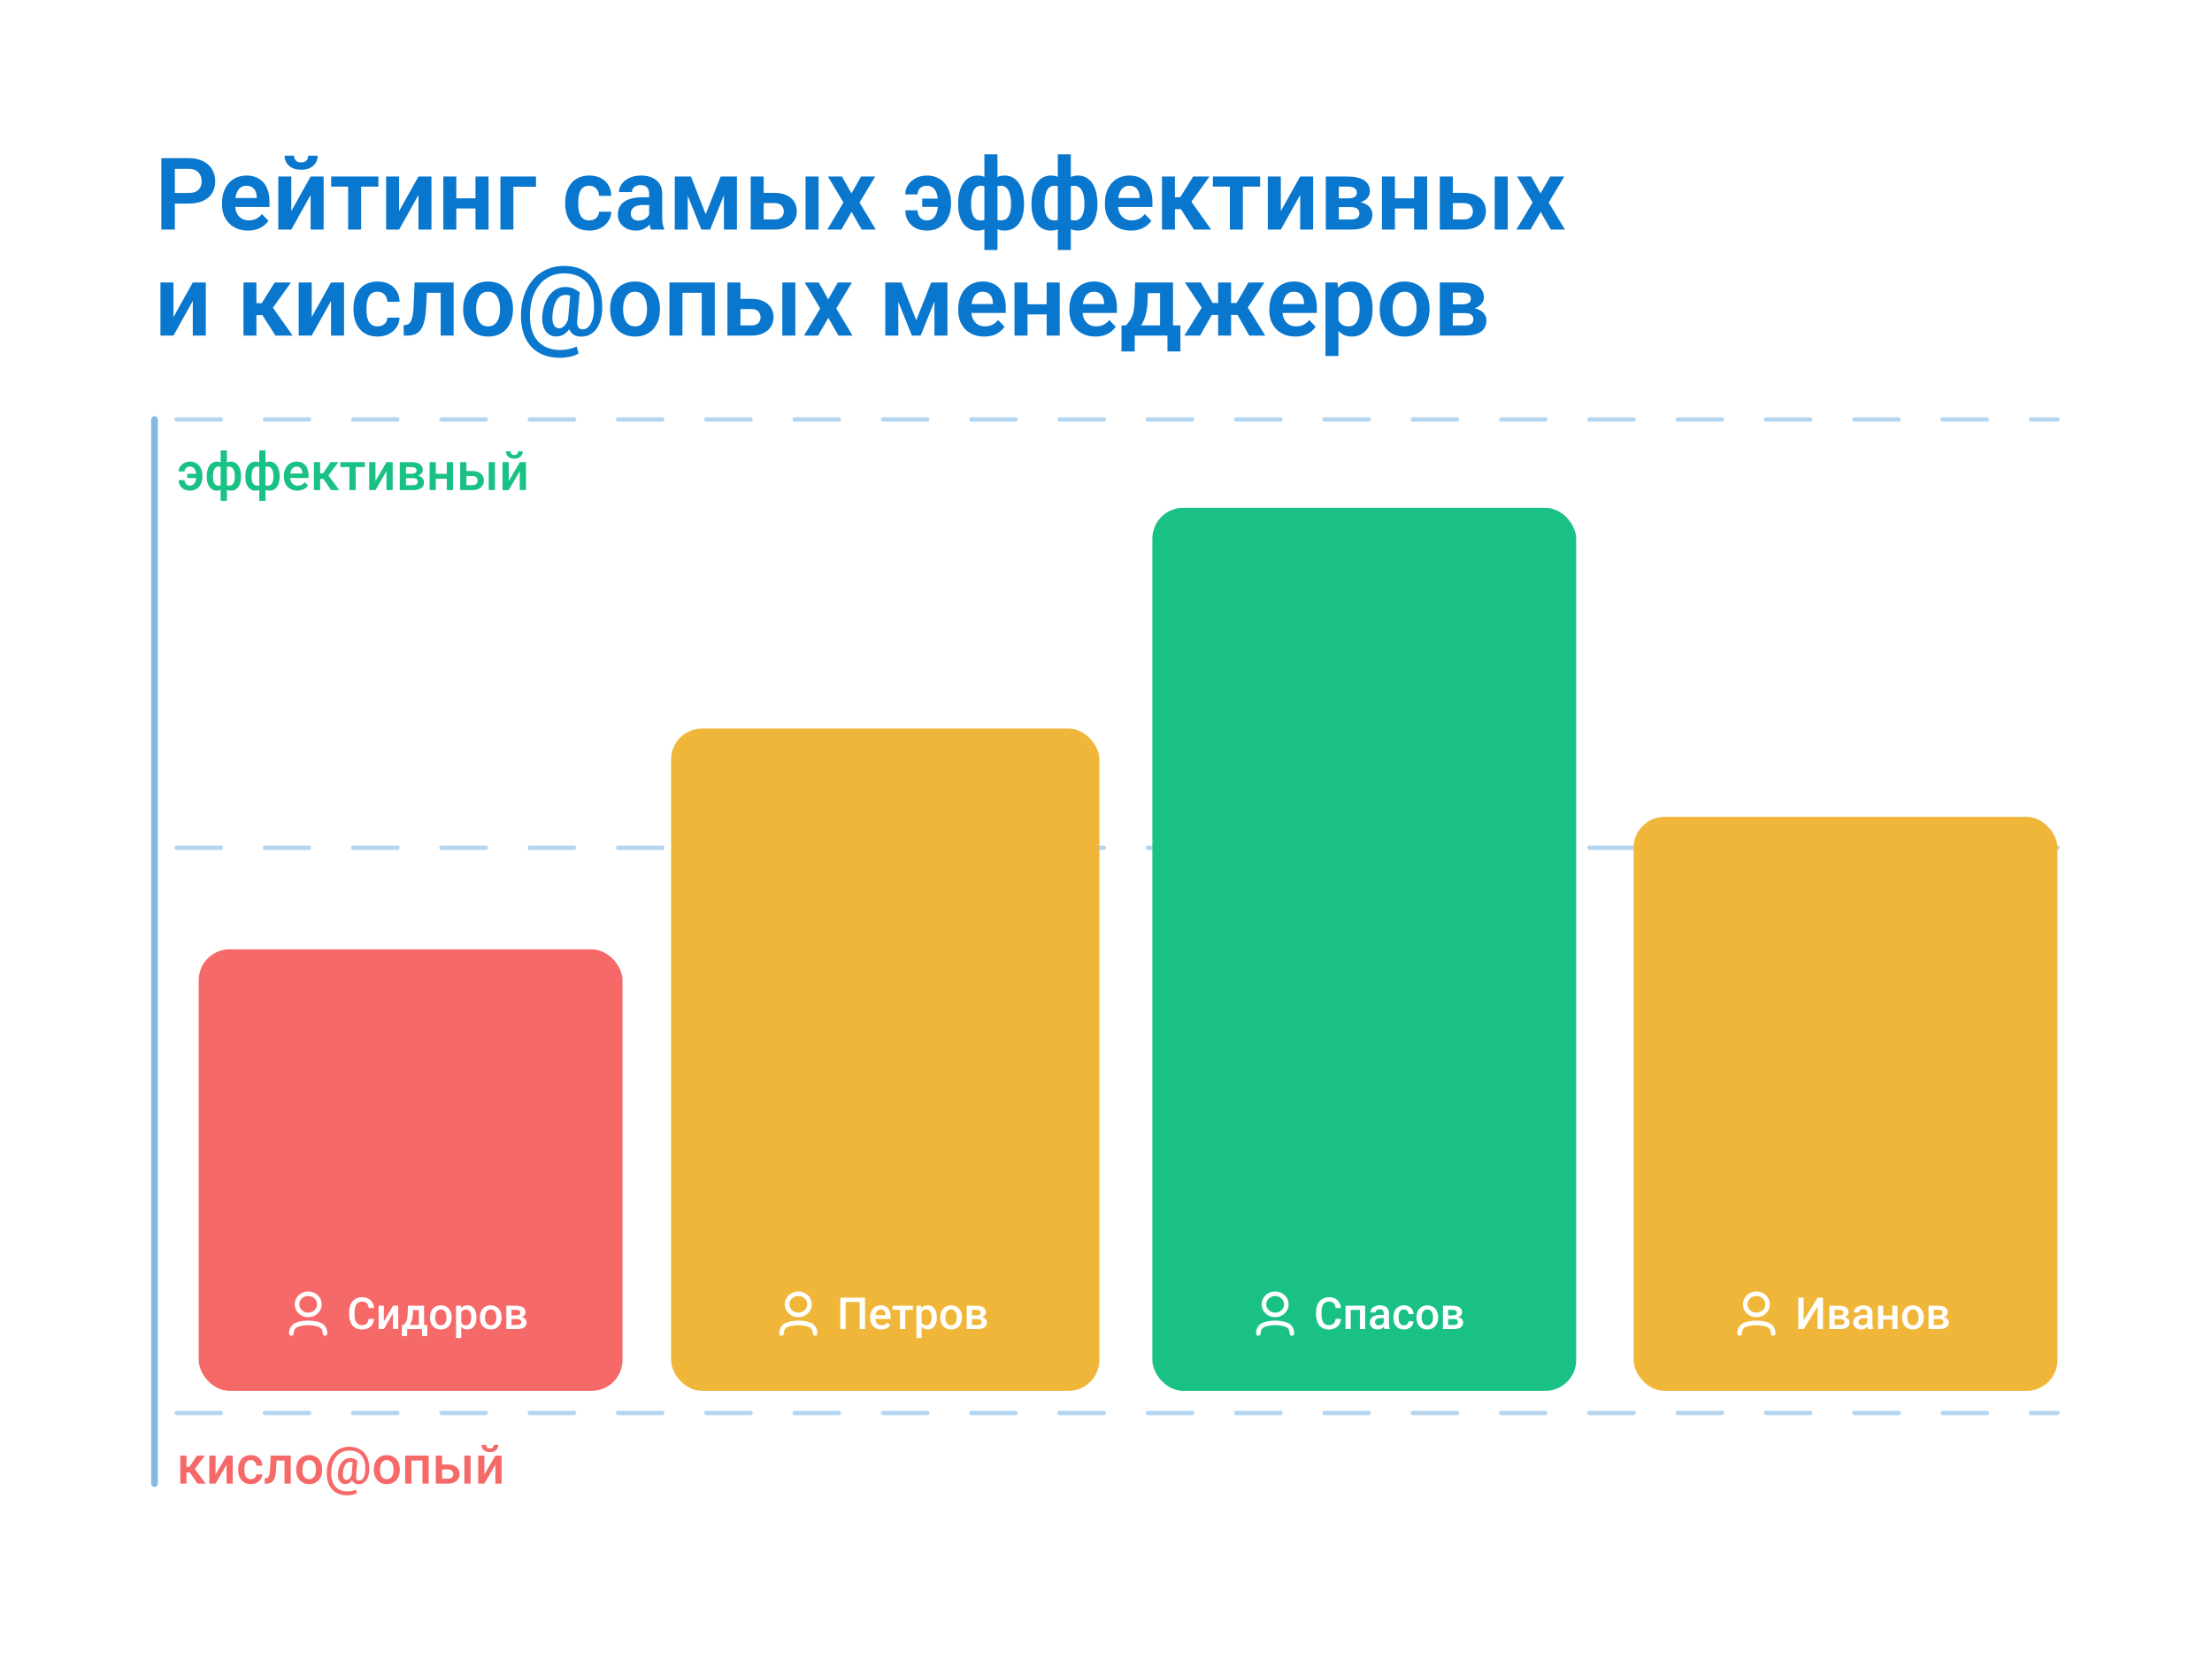 <?xml version="1.0" encoding="UTF-8"?> <svg xmlns="http://www.w3.org/2000/svg" width="501" height="376" viewBox="0 0 501 376" fill="none"><g filter="url(#filter0_d_2034_550)"><rect x="15" y="12" width="471" height="346" rx="15" fill="white"></rect></g><path d="M42.766 46.1H38.6V43.7H42.766C43.448 43.7 43.999 43.589 44.422 43.367C44.851 43.138 45.166 42.826 45.366 42.434C45.566 42.034 45.666 41.578 45.666 41.067C45.666 40.571 45.566 40.108 45.366 39.678C45.166 39.249 44.851 38.901 44.422 38.634C43.999 38.367 43.448 38.234 42.766 38.234H39.6V52H36.544V35.823H42.766C44.025 35.823 45.099 36.049 45.988 36.501C46.885 36.945 47.566 37.564 48.033 38.356C48.507 39.141 48.744 40.038 48.744 41.045C48.744 42.089 48.507 42.989 48.033 43.745C47.566 44.5 46.885 45.082 45.988 45.489C45.099 45.897 44.025 46.1 42.766 46.1ZM56.166 52.222C55.255 52.222 54.436 52.074 53.71 51.778C52.984 51.481 52.366 51.07 51.855 50.544C51.351 50.011 50.962 49.393 50.688 48.689C50.421 47.978 50.288 47.215 50.288 46.4V45.956C50.288 45.03 50.421 44.189 50.688 43.434C50.955 42.671 51.332 42.015 51.821 41.467C52.31 40.919 52.895 40.497 53.577 40.201C54.258 39.904 55.01 39.756 55.832 39.756C56.684 39.756 57.436 39.901 58.088 40.19C58.739 40.471 59.284 40.871 59.721 41.389C60.158 41.908 60.487 42.53 60.71 43.256C60.932 43.974 61.043 44.771 61.043 45.645V46.878H51.621V44.856H58.154V44.634C58.139 44.167 58.051 43.741 57.888 43.356C57.725 42.964 57.473 42.652 57.132 42.423C56.791 42.186 56.351 42.067 55.81 42.067C55.373 42.067 54.992 42.163 54.666 42.356C54.347 42.541 54.08 42.808 53.866 43.156C53.658 43.497 53.503 43.904 53.399 44.378C53.295 44.852 53.243 45.378 53.243 45.956V46.4C53.243 46.904 53.31 47.371 53.443 47.8C53.584 48.23 53.788 48.604 54.054 48.922C54.329 49.233 54.654 49.478 55.032 49.656C55.417 49.826 55.854 49.911 56.343 49.911C56.958 49.911 57.514 49.793 58.01 49.556C58.514 49.311 58.951 48.952 59.321 48.478L60.799 50.011C60.547 50.382 60.206 50.737 59.776 51.078C59.354 51.419 58.843 51.696 58.243 51.911C57.643 52.118 56.951 52.222 56.166 52.222ZM65.976 47.811L70.354 39.978H73.298V52H70.354V44.156L65.976 52H63.032V39.978H65.976V47.811ZM69.809 35.257H71.942C71.942 35.879 71.791 36.431 71.487 36.912C71.183 37.393 70.75 37.771 70.187 38.045C69.632 38.312 68.972 38.445 68.209 38.445C67.061 38.445 66.15 38.149 65.476 37.556C64.802 36.964 64.465 36.197 64.465 35.257H66.598C66.598 35.649 66.721 36.001 66.965 36.312C67.209 36.623 67.624 36.779 68.209 36.779C68.794 36.779 69.206 36.623 69.443 36.312C69.687 36.001 69.809 35.649 69.809 35.257ZM81.797 39.978V52H78.853V39.978H81.797ZM85.708 39.978V42.267H75.009V39.978H85.708ZM90.397 47.811L94.775 39.978H97.719V52H94.775V44.156L90.397 52H87.453V39.978H90.397V47.811ZM108.596 44.911V47.211H102.43V44.911H108.596ZM103.352 39.978V52H100.408V39.978H103.352ZM110.651 39.978V52H107.696V39.978H110.651ZM121.395 39.978V42.3H116.273V52H113.34V39.978H121.395ZM133.472 49.911C133.887 49.911 134.258 49.83 134.583 49.667C134.909 49.504 135.169 49.274 135.361 48.978C135.561 48.682 135.669 48.337 135.683 47.945H138.45C138.435 48.759 138.206 49.489 137.761 50.133C137.317 50.778 136.724 51.289 135.983 51.667C135.25 52.037 134.428 52.222 133.517 52.222C132.591 52.222 131.784 52.067 131.095 51.756C130.406 51.444 129.832 51.011 129.373 50.456C128.921 49.9 128.58 49.256 128.35 48.522C128.128 47.789 128.017 47.004 128.017 46.167V45.811C128.017 44.974 128.128 44.189 128.35 43.456C128.58 42.723 128.921 42.078 129.373 41.523C129.832 40.967 130.406 40.534 131.095 40.223C131.784 39.912 132.587 39.756 133.506 39.756C134.476 39.756 135.328 39.945 136.061 40.323C136.802 40.701 137.38 41.234 137.794 41.923C138.217 42.612 138.435 43.423 138.45 44.356H135.683C135.669 43.926 135.572 43.541 135.395 43.2C135.217 42.86 134.965 42.586 134.639 42.378C134.313 42.171 133.917 42.067 133.45 42.067C132.954 42.067 132.539 42.171 132.206 42.378C131.88 42.586 131.624 42.871 131.439 43.234C131.261 43.589 131.136 43.989 131.061 44.434C130.995 44.871 130.961 45.33 130.961 45.811V46.167C130.961 46.656 130.995 47.123 131.061 47.567C131.136 48.011 131.261 48.411 131.439 48.767C131.624 49.115 131.88 49.393 132.206 49.6C132.539 49.807 132.961 49.911 133.472 49.911ZM147.027 49.445V43.9C147.027 43.493 146.957 43.141 146.816 42.845C146.675 42.549 146.461 42.319 146.172 42.156C145.883 41.993 145.516 41.912 145.072 41.912C144.679 41.912 144.335 41.978 144.039 42.112C143.75 42.245 143.527 42.434 143.372 42.678C143.216 42.915 143.139 43.189 143.139 43.501H140.194C140.194 43.004 140.313 42.534 140.55 42.089C140.787 41.638 141.124 41.238 141.561 40.889C142.005 40.534 142.535 40.256 143.15 40.056C143.772 39.856 144.468 39.756 145.238 39.756C146.15 39.756 146.961 39.912 147.672 40.223C148.39 40.526 148.953 40.986 149.36 41.601C149.775 42.215 149.983 42.989 149.983 43.923V49.167C149.983 49.767 150.02 50.282 150.094 50.711C150.175 51.133 150.294 51.5 150.449 51.811V52H147.461C147.32 51.696 147.212 51.311 147.138 50.844C147.064 50.37 147.027 49.904 147.027 49.445ZM147.438 44.678L147.461 46.422H145.605C145.146 46.422 144.742 46.471 144.394 46.567C144.046 46.656 143.761 46.789 143.539 46.967C143.316 47.137 143.15 47.345 143.039 47.589C142.927 47.826 142.872 48.096 142.872 48.4C142.872 48.697 142.939 48.963 143.072 49.2C143.213 49.437 143.413 49.626 143.672 49.767C143.939 49.9 144.25 49.967 144.605 49.967C145.124 49.967 145.575 49.863 145.961 49.656C146.346 49.441 146.646 49.182 146.861 48.878C147.075 48.574 147.19 48.285 147.205 48.011L148.049 49.278C147.946 49.582 147.79 49.904 147.583 50.245C147.375 50.585 147.109 50.904 146.783 51.2C146.457 51.496 146.064 51.741 145.605 51.933C145.146 52.126 144.613 52.222 144.005 52.222C143.227 52.222 142.531 52.067 141.916 51.756C141.302 51.444 140.816 51.019 140.461 50.478C140.105 49.937 139.928 49.322 139.928 48.633C139.928 47.996 140.046 47.434 140.283 46.945C140.52 46.456 140.872 46.045 141.339 45.712C141.805 45.371 142.383 45.115 143.072 44.945C143.768 44.767 144.564 44.678 145.461 44.678H147.438ZM159.838 48.533L163.215 39.978H165.671L160.838 52H158.849L154.027 39.978H156.493L159.838 48.533ZM155.771 39.978V52H152.827V39.978H155.771ZM163.96 52V39.978H166.904V52H163.96ZM171.915 43.678H175.426C176.492 43.678 177.4 43.856 178.148 44.212C178.903 44.56 179.477 45.048 179.87 45.678C180.27 46.3 180.47 47.023 180.47 47.845C180.47 48.437 180.355 48.989 180.125 49.5C179.903 50.004 179.577 50.444 179.148 50.822C178.718 51.193 178.189 51.481 177.559 51.689C176.937 51.896 176.226 52 175.426 52H170.026V39.978H172.97V49.7H175.426C175.937 49.7 176.344 49.615 176.648 49.445C176.959 49.267 177.181 49.041 177.315 48.767C177.455 48.485 177.526 48.185 177.526 47.867C177.526 47.541 177.455 47.237 177.315 46.956C177.181 46.667 176.959 46.434 176.648 46.256C176.344 46.078 175.937 45.989 175.426 45.989H171.915V43.678ZM185.403 39.978V52H182.459V39.978H185.403ZM190.703 39.978L192.847 43.8L195.025 39.978H198.213L194.68 45.867L198.358 52H195.169L192.869 47.989L190.558 52H187.37L191.036 45.867L187.525 39.978H190.703ZM209.902 42.067C209.502 42.067 209.142 42.149 208.824 42.312C208.513 42.475 208.268 42.704 208.091 43.001C207.913 43.289 207.824 43.634 207.824 44.034H205.046C205.046 43.219 205.265 42.489 205.702 41.845C206.146 41.201 206.735 40.693 207.468 40.323C208.202 39.945 209.013 39.756 209.902 39.756C210.798 39.756 211.587 39.912 212.268 40.223C212.957 40.534 213.531 40.967 213.99 41.523C214.457 42.078 214.809 42.723 215.046 43.456C215.283 44.189 215.401 44.974 215.401 45.811V46.167C215.401 47.004 215.283 47.789 215.046 48.522C214.809 49.256 214.457 49.9 213.99 50.456C213.531 51.011 212.961 51.444 212.279 51.756C211.598 52.067 210.813 52.222 209.924 52.222C208.968 52.222 208.124 52.033 207.391 51.656C206.657 51.278 206.083 50.745 205.669 50.056C205.254 49.367 205.046 48.559 205.046 47.634H207.824C207.824 48.056 207.909 48.441 208.08 48.789C208.25 49.13 208.491 49.404 208.802 49.611C209.113 49.811 209.487 49.911 209.924 49.911C210.398 49.911 210.794 49.807 211.113 49.6C211.439 49.393 211.698 49.111 211.89 48.756C212.09 48.4 212.231 48 212.313 47.556C212.401 47.104 212.446 46.641 212.446 46.167V45.811C212.446 45.33 212.401 44.867 212.313 44.423C212.231 43.971 212.094 43.571 211.902 43.223C211.709 42.867 211.446 42.586 211.113 42.378C210.787 42.171 210.383 42.067 209.902 42.067ZM213.479 44.989V46.856H208.879V44.989H213.479ZM231.934 46.1V46.334C231.934 47.193 231.837 47.982 231.645 48.7C231.46 49.419 231.178 50.041 230.8 50.567C230.43 51.093 229.971 51.5 229.423 51.789C228.875 52.078 228.241 52.222 227.523 52.222C226.878 52.222 226.316 52.107 225.834 51.878C225.36 51.641 224.96 51.311 224.634 50.889C224.316 50.459 224.056 49.959 223.856 49.389C223.664 48.811 223.519 48.185 223.423 47.511V44.8C223.519 44.075 223.664 43.408 223.856 42.8C224.049 42.186 224.308 41.652 224.634 41.201C224.96 40.741 225.356 40.386 225.823 40.134C226.297 39.882 226.856 39.756 227.501 39.756C228.086 39.756 228.612 39.856 229.078 40.056C229.545 40.256 229.956 40.545 230.312 40.923C230.667 41.293 230.963 41.741 231.2 42.267C231.445 42.786 231.626 43.371 231.745 44.023C231.871 44.667 231.934 45.36 231.934 46.1ZM228.989 46.334V46.1C228.989 45.663 228.964 45.245 228.912 44.845C228.86 44.437 228.778 44.067 228.667 43.734C228.556 43.401 228.412 43.108 228.234 42.856C228.056 42.604 227.841 42.412 227.59 42.278C227.338 42.138 227.049 42.067 226.723 42.067C226.219 42.067 225.804 42.16 225.479 42.345C225.16 42.53 224.919 42.786 224.756 43.112C224.601 43.438 224.508 43.819 224.479 44.256V48.067C224.516 48.437 224.616 48.759 224.779 49.033C224.942 49.308 225.182 49.522 225.501 49.678C225.827 49.834 226.241 49.911 226.745 49.911C227.153 49.911 227.497 49.822 227.778 49.645C228.067 49.459 228.301 49.208 228.478 48.889C228.656 48.563 228.786 48.185 228.867 47.756C228.949 47.319 228.989 46.845 228.989 46.334ZM217.001 46.334V46.1C217.001 45.36 217.06 44.667 217.179 44.023C217.305 43.371 217.49 42.786 217.735 42.267C217.979 41.741 218.279 41.293 218.634 40.923C218.99 40.545 219.401 40.256 219.868 40.056C220.334 39.856 220.857 39.756 221.434 39.756C222.079 39.756 222.634 39.882 223.101 40.134C223.568 40.386 223.96 40.741 224.279 41.201C224.597 41.652 224.853 42.186 225.045 42.8C225.238 43.408 225.386 44.075 225.49 44.8V47.4C225.393 48.089 225.245 48.73 225.045 49.322C224.853 49.907 224.593 50.419 224.268 50.856C223.949 51.293 223.556 51.63 223.09 51.867C222.623 52.104 222.064 52.222 221.412 52.222C220.701 52.222 220.071 52.078 219.523 51.789C218.975 51.5 218.512 51.093 218.135 50.567C217.764 50.041 217.483 49.419 217.29 48.7C217.098 47.982 217.001 47.193 217.001 46.334ZM219.946 46.1V46.334C219.946 46.845 219.983 47.319 220.057 47.756C220.138 48.185 220.264 48.563 220.434 48.889C220.612 49.208 220.842 49.459 221.123 49.645C221.405 49.822 221.749 49.911 222.157 49.911C222.668 49.911 223.082 49.83 223.401 49.667C223.719 49.496 223.96 49.267 224.123 48.978C224.293 48.682 224.393 48.337 224.423 47.945V44.256C224.401 43.819 224.308 43.438 224.145 43.112C223.982 42.786 223.742 42.53 223.423 42.345C223.105 42.16 222.69 42.067 222.179 42.067C221.771 42.067 221.423 42.175 221.134 42.389C220.853 42.597 220.623 42.886 220.445 43.256C220.275 43.626 220.149 44.056 220.068 44.545C219.986 45.034 219.946 45.552 219.946 46.1ZM222.956 56.622V34.934H225.912V56.622H222.956ZM248.555 46.1V46.334C248.555 47.193 248.459 47.982 248.266 48.7C248.081 49.419 247.8 50.041 247.422 50.567C247.051 51.093 246.592 51.5 246.044 51.789C245.496 52.078 244.863 52.222 244.144 52.222C243.5 52.222 242.937 52.107 242.455 51.878C241.981 51.641 241.581 51.311 241.255 50.889C240.937 50.459 240.678 49.959 240.478 49.389C240.285 48.811 240.141 48.185 240.044 47.511V44.8C240.141 44.075 240.285 43.408 240.478 42.8C240.67 42.186 240.93 41.652 241.255 41.201C241.581 40.741 241.978 40.386 242.444 40.134C242.918 39.882 243.478 39.756 244.122 39.756C244.707 39.756 245.233 39.856 245.7 40.056C246.166 40.256 246.577 40.545 246.933 40.923C247.288 41.293 247.585 41.741 247.822 42.267C248.066 42.786 248.248 43.371 248.366 44.023C248.492 44.667 248.555 45.36 248.555 46.1ZM245.611 46.334V46.1C245.611 45.663 245.585 45.245 245.533 44.845C245.481 44.437 245.4 44.067 245.289 43.734C245.177 43.401 245.033 43.108 244.855 42.856C244.678 42.604 244.463 42.412 244.211 42.278C243.959 42.138 243.67 42.067 243.344 42.067C242.841 42.067 242.426 42.16 242.1 42.345C241.781 42.53 241.541 42.786 241.378 43.112C241.222 43.438 241.13 43.819 241.1 44.256V48.067C241.137 48.437 241.237 48.759 241.4 49.033C241.563 49.308 241.804 49.522 242.122 49.678C242.448 49.834 242.863 49.911 243.366 49.911C243.774 49.911 244.118 49.822 244.4 49.645C244.689 49.459 244.922 49.208 245.1 48.889C245.277 48.563 245.407 48.185 245.489 47.756C245.57 47.319 245.611 46.845 245.611 46.334ZM233.623 46.334V46.1C233.623 45.36 233.682 44.667 233.8 44.023C233.926 43.371 234.111 42.786 234.356 42.267C234.6 41.741 234.9 41.293 235.256 40.923C235.611 40.545 236.022 40.256 236.489 40.056C236.956 39.856 237.478 39.756 238.056 39.756C238.7 39.756 239.256 39.882 239.722 40.134C240.189 40.386 240.581 40.741 240.9 41.201C241.218 41.652 241.474 42.186 241.667 42.8C241.859 43.408 242.007 44.075 242.111 44.8V47.4C242.015 48.089 241.867 48.73 241.667 49.322C241.474 49.907 241.215 50.419 240.889 50.856C240.57 51.293 240.178 51.63 239.711 51.867C239.244 52.104 238.685 52.222 238.033 52.222C237.322 52.222 236.693 52.078 236.145 51.789C235.597 51.5 235.134 51.093 234.756 50.567C234.385 50.041 234.104 49.419 233.911 48.7C233.719 47.982 233.623 47.193 233.623 46.334ZM236.567 46.1V46.334C236.567 46.845 236.604 47.319 236.678 47.756C236.759 48.185 236.885 48.563 237.056 48.889C237.233 49.208 237.463 49.459 237.745 49.645C238.026 49.822 238.37 49.911 238.778 49.911C239.289 49.911 239.704 49.83 240.022 49.667C240.341 49.496 240.581 49.267 240.744 48.978C240.915 48.682 241.015 48.337 241.044 47.945V44.256C241.022 43.819 240.93 43.438 240.767 43.112C240.604 42.786 240.363 42.53 240.044 42.345C239.726 42.16 239.311 42.067 238.8 42.067C238.393 42.067 238.045 42.175 237.756 42.389C237.474 42.597 237.245 42.886 237.067 43.256C236.896 43.626 236.771 44.056 236.689 44.545C236.608 45.034 236.567 45.552 236.567 46.1ZM239.578 56.622V34.934H242.533V56.622H239.578ZM256.132 52.222C255.221 52.222 254.403 52.074 253.677 51.778C252.951 51.481 252.333 51.07 251.822 50.544C251.318 50.011 250.929 49.393 250.655 48.689C250.388 47.978 250.255 47.215 250.255 46.4V45.956C250.255 45.03 250.388 44.189 250.655 43.434C250.922 42.671 251.299 42.015 251.788 41.467C252.277 40.919 252.862 40.497 253.544 40.201C254.225 39.904 254.977 39.756 255.799 39.756C256.651 39.756 257.403 39.901 258.055 40.19C258.706 40.471 259.251 40.871 259.688 41.389C260.125 41.908 260.454 42.53 260.677 43.256C260.899 43.974 261.01 44.771 261.01 45.645V46.878H251.588V44.856H258.121V44.634C258.106 44.167 258.018 43.741 257.855 43.356C257.692 42.964 257.44 42.652 257.099 42.423C256.758 42.186 256.318 42.067 255.777 42.067C255.34 42.067 254.958 42.163 254.633 42.356C254.314 42.541 254.047 42.808 253.833 43.156C253.625 43.497 253.47 43.904 253.366 44.378C253.262 44.852 253.21 45.378 253.21 45.956V46.4C253.21 46.904 253.277 47.371 253.41 47.8C253.551 48.23 253.755 48.604 254.021 48.922C254.296 49.233 254.621 49.478 254.999 49.656C255.384 49.826 255.821 49.911 256.31 49.911C256.925 49.911 257.481 49.793 257.977 49.556C258.48 49.311 258.917 48.952 259.288 48.478L260.766 50.011C260.514 50.382 260.173 50.737 259.743 51.078C259.321 51.419 258.81 51.696 258.21 51.911C257.61 52.118 256.918 52.222 256.132 52.222ZM266.11 39.978V52H263.177V39.978H266.11ZM273.943 39.978L268.643 47.356H265.521L265.154 44.667H267.321L270.243 39.978H273.943ZM270.421 52L267.132 46.845L269.576 45.312L274.32 52H270.421ZM281.498 39.978V52H278.553V39.978H281.498ZM285.409 39.978V42.267H274.709V39.978H285.409ZM290.097 47.811L294.475 39.978H297.419V52H294.475V44.156L290.097 52H287.153V39.978H290.097V47.811ZM305.996 46.911H302.186L302.163 44.923H305.296C305.763 44.923 306.145 44.874 306.441 44.778C306.737 44.682 306.956 44.537 307.096 44.345C307.245 44.152 307.319 43.919 307.319 43.645C307.319 43.408 307.274 43.204 307.185 43.034C307.096 42.856 306.963 42.712 306.785 42.6C306.615 42.489 306.396 42.408 306.13 42.356C305.871 42.297 305.567 42.267 305.219 42.267H303.23V52H300.286V39.978H305.219C305.996 39.978 306.696 40.049 307.319 40.19C307.941 40.323 308.47 40.526 308.907 40.801C309.344 41.075 309.678 41.423 309.907 41.845C310.144 42.26 310.263 42.749 310.263 43.312C310.263 43.682 310.181 44.03 310.018 44.356C309.855 44.682 309.615 44.971 309.296 45.223C308.978 45.474 308.585 45.682 308.119 45.845C307.652 46 307.119 46.097 306.519 46.134L305.996 46.911ZM305.996 52H301.397L302.486 49.711H305.996C306.426 49.711 306.782 49.659 307.063 49.556C307.345 49.445 307.552 49.285 307.685 49.078C307.826 48.87 307.896 48.619 307.896 48.322C307.896 48.033 307.83 47.785 307.696 47.578C307.57 47.363 307.367 47.2 307.085 47.089C306.811 46.971 306.448 46.911 305.996 46.911H302.963L302.985 44.923H306.508L307.285 45.712C308.085 45.763 308.748 45.926 309.274 46.2C309.8 46.467 310.192 46.808 310.452 47.222C310.711 47.63 310.841 48.078 310.841 48.567C310.841 49.137 310.733 49.637 310.518 50.067C310.304 50.496 309.989 50.856 309.574 51.145C309.159 51.426 308.652 51.641 308.052 51.789C307.452 51.93 306.767 52 305.996 52ZM321.184 44.911V47.211H315.018V44.911H321.184ZM315.94 39.978V52H312.996V39.978H315.94ZM323.24 39.978V52H320.285V39.978H323.24ZM327.995 43.678H331.506C332.573 43.678 333.48 43.856 334.228 44.212C334.984 44.56 335.558 45.048 335.95 45.678C336.35 46.3 336.55 47.023 336.55 47.845C336.55 48.437 336.435 48.989 336.206 49.5C335.984 50.004 335.658 50.444 335.228 50.822C334.799 51.193 334.269 51.481 333.639 51.689C333.017 51.896 332.306 52 331.506 52H326.106V39.978H329.051V49.7H331.506C332.017 49.7 332.425 49.615 332.728 49.445C333.039 49.267 333.262 49.041 333.395 48.767C333.536 48.485 333.606 48.185 333.606 47.867C333.606 47.541 333.536 47.237 333.395 46.956C333.262 46.667 333.039 46.434 332.728 46.256C332.425 46.078 332.017 45.989 331.506 45.989H327.995V43.678ZM341.483 39.978V52H338.539V39.978H341.483ZM346.783 39.978L348.927 43.8L351.105 39.978H354.294L350.761 45.867L354.438 52H351.25L348.95 47.989L346.639 52H343.45L347.116 45.867L343.605 39.978H346.783ZM39.289 71.811L43.666 63.978H46.611V76H43.666V68.156L39.289 76H36.344V63.978H39.289V71.811ZM58.077 63.978V76H55.143V63.978H58.077ZM65.909 63.978L60.61 71.356H57.488L57.121 68.667H59.288L62.21 63.978H65.909ZM62.387 76L59.099 70.845L61.543 69.311L66.287 76H62.387ZM70.598 71.811L74.976 63.978H77.92V76H74.976V68.156L70.598 76H67.654V63.978H70.598V71.811ZM85.519 73.911C85.934 73.911 86.305 73.83 86.63 73.667C86.956 73.504 87.216 73.274 87.408 72.978C87.608 72.682 87.716 72.337 87.731 71.945H90.497C90.482 72.759 90.253 73.489 89.808 74.133C89.364 74.778 88.771 75.289 88.031 75.667C87.297 76.037 86.475 76.222 85.564 76.222C84.638 76.222 83.831 76.067 83.142 75.756C82.453 75.445 81.879 75.011 81.42 74.456C80.968 73.9 80.627 73.256 80.397 72.522C80.175 71.789 80.064 71.004 80.064 70.167V69.811C80.064 68.975 80.175 68.189 80.397 67.456C80.627 66.723 80.968 66.078 81.42 65.523C81.879 64.967 82.453 64.534 83.142 64.223C83.831 63.912 84.634 63.756 85.553 63.756C86.523 63.756 87.375 63.945 88.108 64.323C88.849 64.701 89.427 65.234 89.841 65.923C90.264 66.612 90.482 67.423 90.497 68.356H87.731C87.716 67.926 87.619 67.541 87.442 67.201C87.264 66.86 87.012 66.586 86.686 66.378C86.36 66.171 85.964 66.067 85.497 66.067C85.001 66.067 84.586 66.171 84.253 66.378C83.927 66.586 83.671 66.871 83.486 67.234C83.308 67.589 83.183 67.989 83.109 68.434C83.042 68.871 83.008 69.33 83.008 69.811V70.167C83.008 70.656 83.042 71.123 83.109 71.567C83.183 72.011 83.308 72.411 83.486 72.767C83.671 73.115 83.927 73.393 84.253 73.6C84.586 73.808 85.008 73.911 85.519 73.911ZM100.53 63.978V66.3H94.641V63.978H100.53ZM102.741 63.978V76H99.808V63.978H102.741ZM93.908 63.978H96.808L96.486 69.978C96.434 70.859 96.341 71.634 96.208 72.3C96.075 72.959 95.897 73.526 95.674 74C95.452 74.467 95.182 74.848 94.863 75.144C94.545 75.441 94.175 75.659 93.752 75.8C93.338 75.933 92.871 76 92.352 76H91.453L91.419 73.633L91.841 73.6C92.101 73.578 92.323 73.507 92.508 73.389C92.701 73.27 92.864 73.1 92.997 72.878C93.138 72.656 93.252 72.371 93.341 72.022C93.438 71.667 93.512 71.252 93.564 70.778C93.623 70.297 93.663 69.741 93.686 69.112L93.908 63.978ZM104.907 70.111V69.878C104.907 68.997 105.033 68.186 105.285 67.445C105.537 66.697 105.904 66.049 106.385 65.501C106.866 64.953 107.455 64.526 108.152 64.223C108.848 63.912 109.64 63.756 110.529 63.756C111.433 63.756 112.233 63.912 112.929 64.223C113.633 64.526 114.225 64.953 114.707 65.501C115.188 66.049 115.555 66.697 115.807 67.445C116.059 68.186 116.184 68.997 116.184 69.878V70.111C116.184 70.986 116.059 71.796 115.807 72.545C115.555 73.285 115.188 73.933 114.707 74.489C114.225 75.037 113.636 75.463 112.94 75.767C112.244 76.07 111.448 76.222 110.551 76.222C109.663 76.222 108.866 76.07 108.163 75.767C107.459 75.463 106.866 75.037 106.385 74.489C105.904 73.933 105.537 73.285 105.285 72.545C105.033 71.796 104.907 70.986 104.907 70.111ZM107.84 69.878V70.111C107.84 70.637 107.892 71.13 107.996 71.589C108.1 72.048 108.259 72.452 108.474 72.8C108.689 73.148 108.966 73.422 109.307 73.622C109.655 73.815 110.07 73.911 110.551 73.911C111.026 73.911 111.433 73.815 111.774 73.622C112.114 73.422 112.392 73.148 112.607 72.8C112.829 72.452 112.992 72.048 113.096 71.589C113.199 71.13 113.251 70.637 113.251 70.111V69.878C113.251 69.36 113.199 68.874 113.096 68.423C112.992 67.963 112.829 67.56 112.607 67.212C112.392 66.856 112.111 66.578 111.763 66.378C111.422 66.171 111.011 66.067 110.529 66.067C110.055 66.067 109.648 66.171 109.307 66.378C108.966 66.578 108.689 66.856 108.474 67.212C108.259 67.56 108.1 67.963 107.996 68.423C107.892 68.874 107.84 69.36 107.84 69.878ZM136.395 70.134C136.365 70.874 136.254 71.608 136.061 72.334C135.876 73.052 135.591 73.707 135.206 74.3C134.828 74.885 134.343 75.356 133.75 75.711C133.158 76.059 132.443 76.233 131.606 76.233C131.117 76.233 130.68 76.148 130.295 75.978C129.91 75.807 129.587 75.563 129.328 75.245C129.069 74.919 128.88 74.53 128.762 74.078C128.643 73.619 128.602 73.108 128.639 72.545L129.206 66.201H131.295L130.739 72.545C130.695 72.967 130.702 73.311 130.761 73.578C130.821 73.845 130.913 74.052 131.039 74.2C131.165 74.341 131.31 74.441 131.473 74.5C131.643 74.559 131.81 74.589 131.973 74.589C132.35 74.589 132.691 74.478 132.995 74.256C133.306 74.026 133.572 73.711 133.795 73.311C134.017 72.911 134.191 72.448 134.317 71.922C134.443 71.389 134.517 70.815 134.539 70.2C134.583 69.186 134.532 68.249 134.383 67.389C134.243 66.53 133.998 65.763 133.65 65.09C133.302 64.415 132.85 63.845 132.295 63.379C131.739 62.904 131.08 62.541 130.317 62.29C129.554 62.038 128.676 61.912 127.684 61.912C126.773 61.912 125.932 62.056 125.162 62.345C124.391 62.627 123.699 63.03 123.084 63.556C122.477 64.082 121.955 64.712 121.518 65.445C121.081 66.178 120.736 66.997 120.484 67.9C120.24 68.804 120.095 69.771 120.051 70.8C119.999 71.889 120.055 72.882 120.218 73.778C120.388 74.667 120.658 75.452 121.029 76.133C121.406 76.815 121.88 77.389 122.451 77.856C123.021 78.322 123.684 78.674 124.44 78.911C125.195 79.148 126.032 79.266 126.951 79.266C127.595 79.266 128.25 79.192 128.917 79.044C129.591 78.896 130.158 78.707 130.617 78.478L131.039 80.044C130.521 80.377 129.873 80.626 129.095 80.789C128.325 80.952 127.595 81.033 126.906 81.033C125.743 81.033 124.68 80.889 123.717 80.6C122.762 80.311 121.918 79.881 121.184 79.311C120.451 78.741 119.84 78.044 119.351 77.222C118.862 76.4 118.503 75.452 118.273 74.378C118.044 73.304 117.955 72.111 118.007 70.8C118.058 69.585 118.244 68.445 118.562 67.378C118.881 66.304 119.321 65.33 119.884 64.456C120.447 63.582 121.118 62.83 121.895 62.201C122.68 61.564 123.562 61.075 124.54 60.734C125.517 60.393 126.58 60.223 127.728 60.223C128.884 60.223 129.932 60.375 130.873 60.679C131.813 60.982 132.639 61.419 133.35 61.99C134.061 62.56 134.65 63.252 135.117 64.067C135.583 64.882 135.924 65.801 136.139 66.823C136.354 67.838 136.439 68.941 136.395 70.134ZM125.14 71.256C125.095 71.745 125.095 72.185 125.14 72.578C125.184 72.963 125.269 73.285 125.395 73.545C125.528 73.804 125.702 74.004 125.917 74.144C126.132 74.278 126.384 74.344 126.673 74.344C126.843 74.344 127.028 74.304 127.228 74.222C127.428 74.133 127.625 73.993 127.817 73.8C128.017 73.6 128.206 73.334 128.384 73C128.569 72.659 128.725 72.234 128.85 71.722L129.739 72.767C129.569 73.337 129.354 73.837 129.095 74.267C128.843 74.696 128.554 75.056 128.228 75.344C127.902 75.633 127.551 75.852 127.173 76C126.795 76.141 126.399 76.211 125.984 76.211C125.443 76.211 124.962 76.093 124.54 75.856C124.117 75.618 123.769 75.285 123.495 74.856C123.221 74.419 123.025 73.896 122.906 73.289C122.788 72.682 122.766 72.004 122.84 71.256C122.921 70.493 123.066 69.789 123.273 69.145C123.488 68.493 123.754 67.912 124.073 67.4C124.391 66.889 124.751 66.456 125.151 66.1C125.558 65.738 125.995 65.463 126.462 65.278C126.936 65.093 127.428 65.001 127.939 65.001C128.784 65.001 129.447 65.123 129.928 65.367C130.41 65.604 130.865 65.882 131.295 66.201L130.206 67.634C129.991 67.434 129.71 67.245 129.362 67.067C129.021 66.882 128.613 66.789 128.139 66.789C127.71 66.789 127.325 66.886 126.984 67.078C126.651 67.271 126.358 67.556 126.106 67.934C125.854 68.311 125.647 68.778 125.484 69.334C125.321 69.882 125.206 70.522 125.14 71.256ZM138.194 70.111V69.878C138.194 68.997 138.32 68.186 138.572 67.445C138.824 66.697 139.191 66.049 139.672 65.501C140.154 64.953 140.742 64.526 141.439 64.223C142.135 63.912 142.927 63.756 143.816 63.756C144.72 63.756 145.52 63.912 146.216 64.223C146.92 64.526 147.512 64.953 147.994 65.501C148.475 66.049 148.842 66.697 149.094 67.445C149.346 68.186 149.472 68.997 149.472 69.878V70.111C149.472 70.986 149.346 71.796 149.094 72.545C148.842 73.285 148.475 73.933 147.994 74.489C147.512 75.037 146.924 75.463 146.227 75.767C145.531 76.07 144.735 76.222 143.839 76.222C142.95 76.222 142.153 76.07 141.45 75.767C140.746 75.463 140.154 75.037 139.672 74.489C139.191 73.933 138.824 73.285 138.572 72.545C138.32 71.796 138.194 70.986 138.194 70.111ZM141.128 69.878V70.111C141.128 70.637 141.179 71.13 141.283 71.589C141.387 72.048 141.546 72.452 141.761 72.8C141.976 73.148 142.253 73.422 142.594 73.622C142.942 73.815 143.357 73.911 143.839 73.911C144.313 73.911 144.72 73.815 145.061 73.622C145.401 73.422 145.679 73.148 145.894 72.8C146.116 72.452 146.279 72.048 146.383 71.589C146.487 71.13 146.538 70.637 146.538 70.111V69.878C146.538 69.36 146.487 68.874 146.383 68.423C146.279 67.963 146.116 67.56 145.894 67.212C145.679 66.856 145.398 66.578 145.05 66.378C144.709 66.171 144.298 66.067 143.816 66.067C143.342 66.067 142.935 66.171 142.594 66.378C142.253 66.578 141.976 66.856 141.761 67.212C141.546 67.56 141.387 67.963 141.283 68.423C141.179 68.874 141.128 69.36 141.128 69.878ZM159.671 63.978V66.3H153.794V63.978H159.671ZM154.571 63.978V76H151.627V63.978H154.571ZM161.893 63.978V76H158.938V63.978H161.893ZM166.648 67.678H170.159C171.226 67.678 172.133 67.856 172.881 68.212C173.637 68.56 174.211 69.049 174.604 69.678C175.004 70.3 175.204 71.022 175.204 71.845C175.204 72.437 175.089 72.989 174.859 73.5C174.637 74.004 174.311 74.445 173.881 74.822C173.452 75.193 172.922 75.481 172.293 75.689C171.67 75.896 170.959 76 170.159 76H164.76V63.978H167.704V73.7H170.159C170.67 73.7 171.078 73.615 171.381 73.445C171.693 73.267 171.915 73.041 172.048 72.767C172.189 72.485 172.259 72.185 172.259 71.867C172.259 71.541 172.189 71.237 172.048 70.956C171.915 70.667 171.693 70.434 171.381 70.256C171.078 70.078 170.67 69.989 170.159 69.989H166.648V67.678ZM180.137 63.978V76H177.192V63.978H180.137ZM185.436 63.978L187.581 67.8L189.758 63.978H192.947L189.414 69.867L193.091 76H189.903L187.603 71.989L185.292 76H182.103L185.77 69.867L182.259 63.978H185.436ZM207.524 72.534L210.902 63.978H213.357L208.524 76H206.535L201.713 63.978H204.18L207.524 72.534ZM203.458 63.978V76H200.513V63.978H203.458ZM211.646 76V63.978H214.59V76H211.646ZM222.912 76.222C222.001 76.222 221.182 76.074 220.457 75.778C219.731 75.481 219.112 75.07 218.601 74.544C218.097 74.011 217.709 73.393 217.435 72.689C217.168 71.978 217.035 71.215 217.035 70.4V69.956C217.035 69.03 217.168 68.189 217.435 67.434C217.701 66.671 218.079 66.015 218.568 65.467C219.057 64.919 219.642 64.497 220.323 64.201C221.005 63.904 221.757 63.756 222.579 63.756C223.431 63.756 224.182 63.901 224.834 64.189C225.486 64.471 226.03 64.871 226.467 65.389C226.904 65.908 227.234 66.53 227.456 67.256C227.678 67.975 227.79 68.771 227.79 69.645V70.878H218.368V68.856H224.901V68.634C224.886 68.167 224.797 67.741 224.634 67.356C224.471 66.963 224.219 66.652 223.879 66.423C223.538 66.186 223.097 66.067 222.556 66.067C222.119 66.067 221.738 66.163 221.412 66.356C221.094 66.541 220.827 66.808 220.612 67.156C220.405 67.497 220.249 67.904 220.146 68.378C220.042 68.852 219.99 69.378 219.99 69.956V70.4C219.99 70.904 220.057 71.371 220.19 71.8C220.331 72.23 220.534 72.604 220.801 72.922C221.075 73.234 221.401 73.478 221.779 73.656C222.164 73.826 222.601 73.911 223.09 73.911C223.705 73.911 224.26 73.793 224.756 73.556C225.26 73.311 225.697 72.952 226.067 72.478L227.545 74.011C227.293 74.382 226.953 74.737 226.523 75.078C226.101 75.419 225.59 75.696 224.99 75.911C224.39 76.118 223.697 76.222 222.912 76.222ZM237.967 68.912V71.211H231.8V68.912H237.967ZM232.723 63.978V76H229.778V63.978H232.723ZM240.022 63.978V76H237.067V63.978H240.022ZM248.088 76.222C247.177 76.222 246.359 76.074 245.633 75.778C244.907 75.481 244.289 75.07 243.778 74.544C243.274 74.011 242.885 73.393 242.611 72.689C242.344 71.978 242.211 71.215 242.211 70.4V69.956C242.211 69.03 242.344 68.189 242.611 67.434C242.878 66.671 243.255 66.015 243.744 65.467C244.233 64.919 244.818 64.497 245.5 64.201C246.181 63.904 246.933 63.756 247.755 63.756C248.607 63.756 249.359 63.901 250.011 64.189C250.662 64.471 251.207 64.871 251.644 65.389C252.081 65.908 252.41 66.53 252.633 67.256C252.855 67.975 252.966 68.771 252.966 69.645V70.878H243.544V68.856H250.077V68.634C250.062 68.167 249.974 67.741 249.811 67.356C249.648 66.963 249.396 66.652 249.055 66.423C248.714 66.186 248.274 66.067 247.733 66.067C247.296 66.067 246.914 66.163 246.589 66.356C246.27 66.541 246.003 66.808 245.789 67.156C245.581 67.497 245.426 67.904 245.322 68.378C245.218 68.852 245.166 69.378 245.166 69.956V70.4C245.166 70.904 245.233 71.371 245.366 71.8C245.507 72.23 245.711 72.604 245.977 72.922C246.252 73.234 246.577 73.478 246.955 73.656C247.34 73.826 247.777 73.911 248.266 73.911C248.881 73.911 249.437 73.793 249.933 73.556C250.436 73.311 250.873 72.952 251.244 72.478L252.722 74.011C252.47 74.382 252.129 74.737 251.699 75.078C251.277 75.419 250.766 75.696 250.166 75.911C249.566 76.118 248.874 76.222 248.088 76.222ZM257.099 63.978H260.032L259.921 68.112C259.884 69.363 259.736 70.445 259.477 71.356C259.225 72.26 258.888 73.019 258.466 73.633C258.051 74.248 257.577 74.745 257.044 75.122C256.518 75.5 255.966 75.793 255.388 76H254.688L254.677 73.711L255.021 73.689C255.37 73.319 255.662 72.956 255.899 72.6C256.144 72.237 256.34 71.848 256.488 71.434C256.636 71.019 256.747 70.545 256.821 70.011C256.903 69.471 256.955 68.837 256.977 68.112L257.099 63.978ZM257.888 63.978H265.676V76H262.743V66.389H257.888V63.978ZM254.021 73.689H267.354V79.6H264.421V76H257.01V79.6H254.01L254.021 73.689ZM273.254 71.311L268.365 63.978H271.987L274.665 68.612H276.987L276.62 71.311H273.254ZM274.72 70.845L271.809 76H268.243L272.409 69.311L274.72 70.845ZM278.831 63.978V76H275.898V63.978H278.831ZM286.397 63.978L281.498 71.311H278.131L277.765 68.612H280.087L282.764 63.978H286.397ZM282.942 76L280.031 70.845L282.42 69.311L286.575 76H282.942ZM293.375 76.222C292.464 76.222 291.645 76.074 290.919 75.778C290.194 75.481 289.575 75.07 289.064 74.544C288.56 74.011 288.171 73.393 287.897 72.689C287.631 71.978 287.497 71.215 287.497 70.4V69.956C287.497 69.03 287.631 68.189 287.897 67.434C288.164 66.671 288.542 66.015 289.031 65.467C289.52 64.919 290.105 64.497 290.786 64.201C291.468 63.904 292.219 63.756 293.042 63.756C293.893 63.756 294.645 63.901 295.297 64.189C295.949 64.471 296.493 64.871 296.93 65.389C297.367 65.908 297.697 66.53 297.919 67.256C298.141 67.975 298.252 68.771 298.252 69.645V70.878H288.831V68.856H295.364V68.634C295.349 68.167 295.26 67.741 295.097 67.356C294.934 66.963 294.682 66.652 294.342 66.423C294.001 66.186 293.56 66.067 293.019 66.067C292.582 66.067 292.201 66.163 291.875 66.356C291.556 66.541 291.29 66.808 291.075 67.156C290.868 67.497 290.712 67.904 290.608 68.378C290.505 68.852 290.453 69.378 290.453 69.956V70.4C290.453 70.904 290.519 71.371 290.653 71.8C290.794 72.23 290.997 72.604 291.264 72.922C291.538 73.234 291.864 73.478 292.242 73.656C292.627 73.826 293.064 73.911 293.553 73.911C294.167 73.911 294.723 73.793 295.219 73.556C295.723 73.311 296.16 72.952 296.53 72.478L298.008 74.011C297.756 74.382 297.415 74.737 296.986 75.078C296.564 75.419 296.053 75.696 295.453 75.911C294.853 76.118 294.16 76.222 293.375 76.222ZM303.152 66.289V80.622H300.208V63.978H302.93L303.152 66.289ZM310.874 69.867V70.1C310.874 70.974 310.77 71.785 310.563 72.534C310.363 73.274 310.067 73.922 309.674 74.478C309.281 75.026 308.793 75.456 308.207 75.767C307.63 76.07 306.963 76.222 306.208 76.222C305.467 76.222 304.822 76.082 304.274 75.8C303.726 75.511 303.263 75.104 302.885 74.578C302.508 74.052 302.204 73.441 301.974 72.745C301.752 72.041 301.586 71.274 301.474 70.445V69.7C301.586 68.819 301.752 68.019 301.974 67.3C302.204 66.575 302.508 65.949 302.885 65.423C303.263 64.889 303.722 64.478 304.263 64.189C304.811 63.901 305.452 63.756 306.185 63.756C306.948 63.756 307.619 63.901 308.196 64.189C308.781 64.478 309.274 64.893 309.674 65.434C310.074 65.975 310.374 66.619 310.574 67.367C310.774 68.115 310.874 68.948 310.874 69.867ZM307.93 70.1V69.867C307.93 69.334 307.881 68.841 307.785 68.389C307.689 67.93 307.541 67.53 307.341 67.189C307.141 66.841 306.882 66.571 306.563 66.378C306.245 66.186 305.859 66.089 305.408 66.089C304.956 66.089 304.567 66.163 304.241 66.312C303.915 66.46 303.648 66.671 303.441 66.945C303.234 67.219 303.071 67.545 302.952 67.923C302.841 68.293 302.767 68.704 302.73 69.156V71C302.797 71.548 302.926 72.041 303.119 72.478C303.311 72.915 303.593 73.263 303.963 73.522C304.341 73.782 304.83 73.911 305.43 73.911C305.882 73.911 306.267 73.811 306.585 73.611C306.904 73.411 307.163 73.137 307.363 72.789C307.563 72.433 307.707 72.026 307.796 71.567C307.885 71.108 307.93 70.619 307.93 70.1ZM312.496 70.111V69.878C312.496 68.997 312.622 68.186 312.874 67.445C313.126 66.697 313.492 66.049 313.974 65.501C314.455 64.953 315.044 64.526 315.74 64.223C316.437 63.912 317.229 63.756 318.118 63.756C319.022 63.756 319.822 63.912 320.518 64.223C321.222 64.526 321.814 64.953 322.296 65.501C322.777 66.049 323.144 66.697 323.395 67.445C323.647 68.186 323.773 68.997 323.773 69.878V70.111C323.773 70.986 323.647 71.796 323.395 72.545C323.144 73.285 322.777 73.933 322.296 74.489C321.814 75.037 321.225 75.463 320.529 75.767C319.833 76.07 319.036 76.222 318.14 76.222C317.251 76.222 316.455 76.07 315.751 75.767C315.048 75.463 314.455 75.037 313.974 74.489C313.492 73.933 313.126 73.285 312.874 72.545C312.622 71.796 312.496 70.986 312.496 70.111ZM315.429 69.878V70.111C315.429 70.637 315.481 71.13 315.585 71.589C315.688 72.048 315.848 72.452 316.063 72.8C316.277 73.148 316.555 73.422 316.896 73.622C317.244 73.815 317.659 73.911 318.14 73.911C318.614 73.911 319.022 73.815 319.362 73.622C319.703 73.422 319.981 73.148 320.196 72.8C320.418 72.452 320.581 72.048 320.685 71.589C320.788 71.13 320.84 70.637 320.84 70.111V69.878C320.84 69.36 320.788 68.874 320.685 68.423C320.581 67.963 320.418 67.56 320.196 67.212C319.981 66.856 319.699 66.578 319.351 66.378C319.011 66.171 318.599 66.067 318.118 66.067C317.644 66.067 317.237 66.171 316.896 66.378C316.555 66.578 316.277 66.856 316.063 67.212C315.848 67.56 315.688 67.963 315.585 68.423C315.481 68.874 315.429 69.36 315.429 69.878ZM331.817 70.911H328.006L327.984 68.923H331.117C331.584 68.923 331.965 68.874 332.262 68.778C332.558 68.682 332.776 68.537 332.917 68.345C333.065 68.152 333.139 67.919 333.139 67.645C333.139 67.408 333.095 67.204 333.006 67.034C332.917 66.856 332.784 66.712 332.606 66.6C332.436 66.489 332.217 66.408 331.951 66.356C331.691 66.297 331.388 66.267 331.039 66.267H329.051V76H326.106V63.978H331.039C331.817 63.978 332.517 64.049 333.139 64.189C333.762 64.323 334.291 64.526 334.728 64.801C335.165 65.075 335.499 65.423 335.728 65.845C335.965 66.26 336.084 66.749 336.084 67.312C336.084 67.682 336.002 68.03 335.839 68.356C335.676 68.682 335.436 68.971 335.117 69.223C334.799 69.474 334.406 69.682 333.939 69.845C333.473 70 332.939 70.097 332.339 70.134L331.817 70.911ZM331.817 76H327.217L328.306 73.711H331.817C332.247 73.711 332.602 73.659 332.884 73.556C333.165 73.445 333.373 73.285 333.506 73.078C333.647 72.871 333.717 72.619 333.717 72.322C333.717 72.034 333.65 71.785 333.517 71.578C333.391 71.363 333.188 71.2 332.906 71.089C332.632 70.971 332.269 70.911 331.817 70.911H328.784L328.806 68.923H332.328L333.106 69.712C333.906 69.763 334.569 69.926 335.095 70.2C335.621 70.467 336.013 70.808 336.273 71.222C336.532 71.63 336.661 72.078 336.661 72.567C336.661 73.137 336.554 73.637 336.339 74.067C336.124 74.496 335.81 74.856 335.395 75.144C334.98 75.426 334.473 75.641 333.873 75.789C333.273 75.93 332.588 76 331.817 76Z" fill="#0977CD"></path><path opacity="0.5" d="M35 336L35 95" stroke="#0977CD" stroke-width="1.5" stroke-linecap="round"></path><path opacity="0.3" d="M40 95L466 95" stroke="#0977CD" stroke-linecap="round" stroke-dasharray="10 10"></path><path opacity="0.3" d="M40 192H466" stroke="#0977CD" stroke-linecap="round" stroke-dasharray="10 10"></path><path opacity="0.3" d="M40 320H466" stroke="#0977CD" stroke-linecap="round" stroke-dasharray="10 10"></path><path d="M43 105.668C42.781 105.668 42.58 105.715 42.397 105.809C42.217 105.898 42.072 106.025 41.963 106.189C41.857 106.35 41.805 106.539 41.805 106.758H40.469C40.469 106.344 40.584 105.971 40.815 105.639C41.049 105.303 41.357 105.037 41.74 104.842C42.123 104.643 42.543 104.543 43 104.543C43.465 104.543 43.875 104.627 44.23 104.795C44.586 104.959 44.885 105.188 45.127 105.48C45.369 105.773 45.551 106.113 45.672 106.5C45.797 106.883 45.859 107.293 45.859 107.73V107.936C45.859 108.373 45.797 108.783 45.672 109.166C45.547 109.549 45.363 109.889 45.121 110.186C44.879 110.479 44.58 110.709 44.225 110.877C43.873 111.041 43.467 111.123 43.006 111.123C42.514 111.123 42.076 111.021 41.693 110.818C41.31 110.615 41.01 110.336 40.791 109.98C40.576 109.621 40.469 109.205 40.469 108.732H41.805C41.805 108.971 41.855 109.186 41.957 109.377C42.059 109.568 42.199 109.721 42.379 109.834C42.559 109.943 42.768 109.998 43.006 109.998C43.268 109.998 43.49 109.939 43.674 109.822C43.857 109.705 44.006 109.549 44.119 109.354C44.232 109.158 44.315 108.938 44.365 108.691C44.416 108.441 44.441 108.189 44.441 107.936V107.73C44.441 107.469 44.416 107.215 44.365 106.969C44.315 106.723 44.232 106.502 44.119 106.307C44.01 106.111 43.861 105.957 43.674 105.844C43.49 105.727 43.266 105.668 43 105.668ZM44.98 107.309V108.264H42.408V107.309H44.98ZM54.596 107.906V108.029C54.596 108.479 54.545 108.893 54.443 109.271C54.346 109.646 54.199 109.973 54.004 110.25C53.809 110.527 53.566 110.742 53.277 110.895C52.992 111.047 52.66 111.123 52.281 111.123C51.949 111.123 51.66 111.066 51.414 110.953C51.168 110.84 50.961 110.682 50.793 110.479C50.625 110.271 50.49 110.029 50.389 109.752C50.287 109.471 50.213 109.162 50.166 108.826V106.992C50.213 106.633 50.285 106.305 50.383 106.008C50.484 105.707 50.619 105.447 50.787 105.229C50.959 105.01 51.166 104.842 51.408 104.725C51.65 104.604 51.938 104.543 52.27 104.543C52.574 104.543 52.85 104.598 53.096 104.707C53.342 104.812 53.559 104.965 53.746 105.164C53.934 105.359 54.09 105.596 54.215 105.873C54.34 106.146 54.434 106.455 54.496 106.799C54.562 107.143 54.596 107.512 54.596 107.906ZM53.184 108.029V107.906C53.184 107.66 53.168 107.426 53.137 107.203C53.105 106.98 53.057 106.777 52.99 106.594C52.928 106.406 52.846 106.244 52.744 106.107C52.643 105.967 52.52 105.859 52.375 105.785C52.234 105.707 52.07 105.668 51.883 105.668C51.629 105.668 51.418 105.711 51.25 105.797C51.086 105.879 50.961 105.996 50.875 106.148C50.793 106.297 50.74 106.469 50.717 106.664V109.16C50.744 109.324 50.801 109.469 50.887 109.594C50.977 109.719 51.103 109.818 51.268 109.893C51.432 109.963 51.641 109.998 51.895 109.998C52.129 109.998 52.326 109.949 52.486 109.852C52.65 109.75 52.783 109.609 52.885 109.43C52.99 109.25 53.066 109.041 53.113 108.803C53.16 108.564 53.184 108.307 53.184 108.029ZM46.826 108.029V107.906C46.826 107.512 46.857 107.143 46.92 106.799C46.982 106.455 47.076 106.146 47.201 105.873C47.33 105.596 47.488 105.359 47.676 105.164C47.863 104.965 48.08 104.812 48.326 104.707C48.572 104.598 48.848 104.543 49.152 104.543C49.48 104.543 49.764 104.604 50.002 104.725C50.24 104.842 50.441 105.01 50.605 105.229C50.773 105.447 50.906 105.707 51.004 106.008C51.105 106.305 51.18 106.633 51.227 106.992V108.756C51.184 109.1 51.111 109.416 51.01 109.705C50.908 109.994 50.775 110.244 50.611 110.455C50.447 110.666 50.244 110.83 50.002 110.947C49.76 111.064 49.473 111.123 49.141 111.123C48.766 111.123 48.434 111.047 48.145 110.895C47.855 110.742 47.613 110.527 47.418 110.25C47.223 109.973 47.074 109.646 46.973 109.271C46.875 108.893 46.826 108.479 46.826 108.029ZM48.238 107.906V108.029C48.238 108.307 48.26 108.564 48.303 108.803C48.35 109.041 48.422 109.25 48.52 109.43C48.617 109.605 48.746 109.744 48.906 109.846C49.066 109.947 49.264 109.998 49.498 109.998C49.756 109.998 49.967 109.959 50.131 109.881C50.295 109.803 50.42 109.695 50.506 109.559C50.596 109.422 50.654 109.266 50.682 109.09V106.664C50.658 106.469 50.603 106.297 50.518 106.148C50.432 105.996 50.307 105.879 50.143 105.797C49.978 105.711 49.768 105.668 49.51 105.668C49.275 105.668 49.076 105.727 48.912 105.844C48.752 105.961 48.621 106.123 48.52 106.33C48.422 106.533 48.35 106.771 48.303 107.045C48.26 107.314 48.238 107.602 48.238 107.906ZM49.973 113.438V102H51.391V113.438H49.973ZM63.338 107.906V108.029C63.338 108.479 63.287 108.893 63.185 109.271C63.088 109.646 62.941 109.973 62.746 110.25C62.551 110.527 62.309 110.742 62.02 110.895C61.734 111.047 61.402 111.123 61.023 111.123C60.691 111.123 60.402 111.066 60.156 110.953C59.91 110.84 59.703 110.682 59.535 110.479C59.367 110.271 59.232 110.029 59.131 109.752C59.029 109.471 58.955 109.162 58.908 108.826V106.992C58.955 106.633 59.027 106.305 59.125 106.008C59.227 105.707 59.361 105.447 59.529 105.229C59.701 105.01 59.908 104.842 60.15 104.725C60.393 104.604 60.68 104.543 61.012 104.543C61.316 104.543 61.592 104.598 61.838 104.707C62.084 104.812 62.301 104.965 62.488 105.164C62.676 105.359 62.832 105.596 62.957 105.873C63.082 106.146 63.176 106.455 63.238 106.799C63.305 107.143 63.338 107.512 63.338 107.906ZM61.926 108.029V107.906C61.926 107.66 61.91 107.426 61.879 107.203C61.848 106.98 61.799 106.777 61.732 106.594C61.67 106.406 61.588 106.244 61.486 106.107C61.385 105.967 61.262 105.859 61.117 105.785C60.977 105.707 60.812 105.668 60.625 105.668C60.371 105.668 60.16 105.711 59.992 105.797C59.828 105.879 59.703 105.996 59.617 106.148C59.535 106.297 59.482 106.469 59.459 106.664V109.16C59.486 109.324 59.543 109.469 59.629 109.594C59.719 109.719 59.846 109.818 60.01 109.893C60.174 109.963 60.383 109.998 60.637 109.998C60.871 109.998 61.068 109.949 61.228 109.852C61.393 109.75 61.525 109.609 61.627 109.43C61.732 109.25 61.809 109.041 61.855 108.803C61.902 108.564 61.926 108.307 61.926 108.029ZM55.568 108.029V107.906C55.568 107.512 55.6 107.143 55.662 106.799C55.725 106.455 55.818 106.146 55.943 105.873C56.072 105.596 56.23 105.359 56.418 105.164C56.605 104.965 56.822 104.812 57.068 104.707C57.315 104.598 57.59 104.543 57.895 104.543C58.223 104.543 58.506 104.604 58.744 104.725C58.982 104.842 59.184 105.01 59.348 105.229C59.516 105.447 59.648 105.707 59.746 106.008C59.848 106.305 59.922 106.633 59.969 106.992V108.756C59.926 109.1 59.853 109.416 59.752 109.705C59.65 109.994 59.518 110.244 59.353 110.455C59.19 110.666 58.986 110.83 58.744 110.947C58.502 111.064 58.215 111.123 57.883 111.123C57.508 111.123 57.176 111.047 56.887 110.895C56.598 110.742 56.355 110.527 56.16 110.25C55.965 109.973 55.816 109.646 55.715 109.271C55.617 108.893 55.568 108.479 55.568 108.029ZM56.98 107.906V108.029C56.98 108.307 57.002 108.564 57.045 108.803C57.092 109.041 57.164 109.25 57.262 109.43C57.359 109.605 57.488 109.744 57.648 109.846C57.809 109.947 58.006 109.998 58.24 109.998C58.498 109.998 58.709 109.959 58.873 109.881C59.037 109.803 59.162 109.695 59.248 109.559C59.338 109.422 59.397 109.266 59.424 109.09V106.664C59.4 106.469 59.346 106.297 59.26 106.148C59.174 105.996 59.049 105.879 58.885 105.797C58.721 105.711 58.51 105.668 58.252 105.668C58.018 105.668 57.818 105.727 57.654 105.844C57.494 105.961 57.363 106.123 57.262 106.33C57.164 106.533 57.092 106.771 57.045 107.045C57.002 107.314 56.98 107.602 56.98 107.906ZM58.715 113.438V102H60.133V113.438H58.715ZM67.346 111.117C66.877 111.117 66.453 111.041 66.074 110.889C65.699 110.732 65.379 110.516 65.113 110.238C64.852 109.961 64.65 109.635 64.51 109.26C64.369 108.885 64.299 108.48 64.299 108.047V107.812C64.299 107.316 64.371 106.867 64.516 106.465C64.66 106.062 64.861 105.719 65.119 105.434C65.377 105.145 65.682 104.924 66.033 104.771C66.385 104.619 66.766 104.543 67.176 104.543C67.629 104.543 68.025 104.619 68.365 104.771C68.705 104.924 68.986 105.139 69.209 105.416C69.436 105.689 69.603 106.016 69.713 106.395C69.826 106.773 69.883 107.191 69.883 107.648V108.252H64.984V107.238H68.488V107.127C68.481 106.873 68.43 106.635 68.336 106.412C68.246 106.189 68.107 106.01 67.92 105.873C67.732 105.736 67.482 105.668 67.17 105.668C66.936 105.668 66.727 105.719 66.543 105.82C66.363 105.918 66.213 106.061 66.092 106.248C65.971 106.436 65.877 106.662 65.811 106.928C65.748 107.189 65.717 107.484 65.717 107.812V108.047C65.717 108.324 65.754 108.582 65.828 108.82C65.906 109.055 66.019 109.26 66.168 109.436C66.316 109.611 66.496 109.75 66.707 109.852C66.918 109.949 67.158 109.998 67.428 109.998C67.768 109.998 68.07 109.93 68.336 109.793C68.602 109.656 68.832 109.463 69.027 109.213L69.772 109.934C69.635 110.133 69.457 110.324 69.238 110.508C69.019 110.688 68.752 110.834 68.436 110.947C68.123 111.061 67.76 111.117 67.346 111.117ZM72.508 104.66V111H71.096V104.66H72.508ZM76.644 104.66L73.791 108.475H72.18L71.992 107.197H73.17L74.881 104.66H76.644ZM74.992 111L73.082 108.234L74.195 107.432L76.85 111H74.992ZM80.559 104.66V111H79.141V104.66H80.559ZM82.639 104.66V105.773H77.096V104.66H82.639ZM85.041 108.938L87.531 104.66H88.943V111H87.531V106.717L85.041 111H83.629V104.66H85.041V108.938ZM93.519 108.287H91.492L91.481 107.291H93.144C93.418 107.291 93.643 107.264 93.818 107.209C93.998 107.154 94.131 107.072 94.217 106.963C94.303 106.85 94.346 106.713 94.346 106.553C94.346 106.42 94.32 106.305 94.269 106.207C94.219 106.105 94.141 106.023 94.035 105.961C93.934 105.895 93.805 105.848 93.648 105.82C93.496 105.789 93.318 105.773 93.115 105.773H91.961V111H90.549V104.66H93.115C93.522 104.66 93.887 104.695 94.211 104.766C94.539 104.836 94.818 104.943 95.049 105.088C95.279 105.232 95.455 105.416 95.576 105.639C95.701 105.857 95.764 106.115 95.764 106.412C95.764 106.607 95.721 106.791 95.635 106.963C95.553 107.135 95.43 107.287 95.266 107.42C95.102 107.553 94.9 107.662 94.662 107.748C94.424 107.83 94.15 107.881 93.842 107.9L93.519 108.287ZM93.519 111H91.082L91.644 109.887H93.519C93.769 109.887 93.977 109.855 94.141 109.793C94.305 109.73 94.426 109.641 94.504 109.523C94.586 109.402 94.627 109.26 94.627 109.096C94.627 108.928 94.588 108.783 94.51 108.662C94.432 108.541 94.311 108.449 94.147 108.387C93.986 108.32 93.777 108.287 93.519 108.287H91.908L91.92 107.291H93.836L94.24 107.678C94.643 107.705 94.977 107.791 95.242 107.936C95.508 108.08 95.707 108.262 95.84 108.48C95.973 108.699 96.039 108.938 96.039 109.195C96.039 109.492 95.982 109.754 95.869 109.98C95.76 110.207 95.596 110.396 95.377 110.549C95.162 110.697 94.898 110.811 94.586 110.889C94.273 110.963 93.918 111 93.519 111ZM101.588 107.309V108.422H98.307V107.309H101.588ZM98.717 104.66V111H97.305V104.66H98.717ZM102.607 104.66V111H101.195V104.66H102.607ZM105.162 106.676H107.031C107.578 106.676 108.043 106.768 108.426 106.951C108.809 107.135 109.1 107.391 109.299 107.719C109.502 108.043 109.604 108.414 109.604 108.832C109.604 109.141 109.547 109.428 109.434 109.693C109.32 109.955 109.152 110.184 108.93 110.379C108.711 110.574 108.441 110.727 108.121 110.836C107.805 110.945 107.441 111 107.031 111H104.225V104.66H105.643V109.881H107.031C107.312 109.881 107.537 109.832 107.705 109.734C107.873 109.637 107.994 109.51 108.068 109.354C108.146 109.197 108.186 109.031 108.186 108.855C108.186 108.676 108.146 108.506 108.068 108.346C107.994 108.186 107.873 108.055 107.705 107.953C107.537 107.852 107.312 107.801 107.031 107.801H105.162V106.676ZM112.1 104.66V111H110.688V104.66H112.1ZM115.229 108.938L117.719 104.66H119.131V111H117.719V106.717L115.229 111H113.816V104.66H115.229V108.938ZM117.344 102.223H118.393C118.393 102.547 118.314 102.834 118.158 103.084C118.006 103.33 117.787 103.523 117.502 103.664C117.221 103.805 116.885 103.875 116.494 103.875C115.904 103.875 115.438 103.723 115.094 103.418C114.754 103.109 114.584 102.711 114.584 102.223H115.633C115.633 102.441 115.697 102.635 115.826 102.803C115.959 102.967 116.182 103.049 116.494 103.049C116.803 103.049 117.021 102.967 117.15 102.803C117.279 102.635 117.344 102.441 117.344 102.223Z" fill="#19C185"></path><path d="M42.25 329.66V336H40.838V329.66H42.25ZM46.387 329.66L43.533 333.475H41.922L41.734 332.197H42.912L44.623 329.66H46.387ZM44.734 336L42.824 333.234L43.938 332.432L46.592 336H44.734ZM48.818 333.938L51.309 329.66H52.721V336H51.309V331.717L48.818 336H47.406V329.66H48.818V333.938ZM56.805 334.992C57.035 334.992 57.242 334.947 57.426 334.857C57.613 334.764 57.764 334.635 57.877 334.471C57.994 334.307 58.059 334.117 58.07 333.902H59.4C59.393 334.312 59.272 334.686 59.037 335.021C58.803 335.357 58.492 335.625 58.105 335.824C57.719 336.02 57.291 336.117 56.822 336.117C56.338 336.117 55.916 336.035 55.557 335.871C55.197 335.703 54.898 335.473 54.66 335.18C54.422 334.887 54.242 334.549 54.121 334.166C54.004 333.783 53.945 333.373 53.945 332.936V332.73C53.945 332.293 54.004 331.883 54.121 331.5C54.242 331.113 54.422 330.773 54.66 330.48C54.898 330.188 55.197 329.959 55.557 329.795C55.916 329.627 56.336 329.543 56.816 329.543C57.324 329.543 57.77 329.645 58.152 329.848C58.535 330.047 58.836 330.326 59.055 330.686C59.277 331.041 59.393 331.455 59.4 331.928H58.07C58.059 331.693 58 331.482 57.895 331.295C57.793 331.104 57.648 330.951 57.461 330.838C57.277 330.725 57.057 330.668 56.799 330.668C56.514 330.668 56.277 330.727 56.09 330.844C55.902 330.957 55.756 331.113 55.65 331.312C55.545 331.508 55.469 331.729 55.422 331.975C55.379 332.217 55.357 332.469 55.357 332.73V332.936C55.357 333.197 55.379 333.451 55.422 333.697C55.465 333.943 55.539 334.164 55.645 334.359C55.754 334.551 55.902 334.705 56.09 334.822C56.277 334.936 56.516 334.992 56.805 334.992ZM64.744 329.66V330.785H61.65V329.66H64.744ZM65.852 329.66V336H64.439V329.66H65.852ZM61.305 329.66H62.699L62.529 332.795C62.506 333.26 62.459 333.67 62.389 334.025C62.322 334.377 62.232 334.68 62.119 334.934C62.006 335.184 61.867 335.387 61.703 335.543C61.539 335.699 61.348 335.814 61.129 335.889C60.91 335.963 60.664 336 60.391 336H59.951L59.945 334.84L60.168 334.822C60.312 334.811 60.438 334.773 60.543 334.711C60.648 334.645 60.738 334.551 60.812 334.43C60.891 334.309 60.953 334.152 61 333.961C61.051 333.77 61.09 333.543 61.117 333.281C61.148 333.02 61.172 332.715 61.188 332.367L61.305 329.66ZM67.082 332.9V332.766C67.082 332.309 67.148 331.885 67.281 331.494C67.414 331.1 67.606 330.758 67.856 330.469C68.109 330.176 68.418 329.949 68.781 329.789C69.148 329.625 69.562 329.543 70.023 329.543C70.488 329.543 70.902 329.625 71.266 329.789C71.633 329.949 71.943 330.176 72.197 330.469C72.451 330.758 72.644 331.1 72.777 331.494C72.91 331.885 72.977 332.309 72.977 332.766V332.9C72.977 333.357 72.91 333.781 72.777 334.172C72.644 334.562 72.451 334.904 72.197 335.197C71.943 335.486 71.635 335.713 71.272 335.877C70.908 336.037 70.496 336.117 70.035 336.117C69.57 336.117 69.154 336.037 68.787 335.877C68.424 335.713 68.115 335.486 67.861 335.197C67.607 334.904 67.414 334.562 67.281 334.172C67.148 333.781 67.082 333.357 67.082 332.9ZM68.494 332.766V332.9C68.494 333.186 68.523 333.455 68.582 333.709C68.641 333.963 68.732 334.186 68.857 334.377C68.982 334.568 69.143 334.719 69.338 334.828C69.533 334.938 69.766 334.992 70.035 334.992C70.297 334.992 70.523 334.938 70.715 334.828C70.91 334.719 71.07 334.568 71.195 334.377C71.32 334.186 71.412 333.963 71.471 333.709C71.533 333.455 71.564 333.186 71.564 332.9V332.766C71.564 332.484 71.533 332.219 71.471 331.969C71.412 331.715 71.318 331.49 71.189 331.295C71.064 331.1 70.904 330.947 70.709 330.838C70.518 330.725 70.289 330.668 70.023 330.668C69.758 330.668 69.527 330.725 69.332 330.838C69.141 330.947 68.982 331.1 68.857 331.295C68.732 331.49 68.641 331.715 68.582 331.969C68.523 332.219 68.494 332.484 68.494 332.766ZM83.647 332.953C83.631 333.332 83.574 333.709 83.477 334.084C83.379 334.459 83.231 334.801 83.031 335.109C82.836 335.418 82.584 335.664 82.275 335.848C81.967 336.031 81.596 336.123 81.162 336.123C80.9 336.123 80.668 336.078 80.465 335.988C80.262 335.895 80.092 335.762 79.955 335.59C79.822 335.418 79.727 335.211 79.668 334.969C79.609 334.723 79.594 334.449 79.621 334.148L79.92 330.826H80.945L80.652 334.148C80.629 334.387 80.633 334.582 80.664 334.734C80.699 334.887 80.752 335.004 80.822 335.086C80.893 335.168 80.973 335.225 81.062 335.256C81.152 335.287 81.242 335.303 81.332 335.303C81.543 335.303 81.732 335.244 81.9 335.127C82.068 335.006 82.211 334.84 82.328 334.629C82.449 334.414 82.543 334.166 82.609 333.885C82.68 333.604 82.721 333.299 82.732 332.971C82.76 332.424 82.734 331.92 82.656 331.459C82.578 330.994 82.445 330.58 82.258 330.217C82.074 329.854 81.834 329.547 81.537 329.297C81.244 329.043 80.893 328.85 80.482 328.717C80.072 328.584 79.603 328.518 79.076 328.518C78.592 328.518 78.144 328.592 77.734 328.74C77.324 328.889 76.957 329.104 76.633 329.385C76.309 329.662 76.029 329.996 75.795 330.387C75.564 330.773 75.383 331.209 75.25 331.693C75.121 332.174 75.045 332.689 75.022 333.24C74.994 333.818 75.023 334.346 75.109 334.822C75.199 335.299 75.344 335.721 75.543 336.088C75.742 336.455 75.992 336.764 76.293 337.014C76.598 337.268 76.949 337.459 77.348 337.588C77.75 337.717 78.195 337.781 78.684 337.781C79.027 337.781 79.375 337.742 79.727 337.664C80.082 337.586 80.381 337.482 80.623 337.354L80.846 338.133C80.572 338.309 80.231 338.439 79.82 338.525C79.41 338.611 79.023 338.654 78.66 338.654C78.055 338.654 77.5 338.576 76.996 338.42C76.496 338.264 76.053 338.033 75.666 337.729C75.283 337.428 74.965 337.059 74.711 336.621C74.457 336.184 74.269 335.682 74.148 335.115C74.027 334.549 73.981 333.924 74.008 333.24C74.035 332.6 74.133 331.998 74.301 331.436C74.469 330.869 74.699 330.355 74.992 329.895C75.289 329.434 75.641 329.037 76.047 328.705C76.457 328.369 76.918 328.111 77.43 327.932C77.941 327.752 78.498 327.662 79.1 327.662C79.709 327.662 80.26 327.742 80.752 327.902C81.244 328.062 81.676 328.295 82.047 328.6C82.422 328.904 82.732 329.273 82.978 329.707C83.225 330.141 83.404 330.631 83.518 331.178C83.631 331.721 83.674 332.312 83.647 332.953ZM77.688 333.51C77.66 333.775 77.658 334.012 77.682 334.219C77.709 334.426 77.758 334.6 77.828 334.74C77.902 334.881 77.998 334.988 78.115 335.062C78.232 335.137 78.369 335.174 78.525 335.174C78.623 335.174 78.727 335.15 78.836 335.104C78.949 335.053 79.061 334.973 79.17 334.863C79.279 334.754 79.383 334.609 79.481 334.43C79.578 334.246 79.66 334.02 79.727 333.75L80.172 334.26C80.082 334.564 79.969 334.834 79.832 335.068C79.695 335.299 79.541 335.492 79.369 335.648C79.197 335.801 79.012 335.918 78.812 336C78.613 336.078 78.406 336.117 78.191 336.117C77.906 336.117 77.652 336.055 77.43 335.93C77.211 335.805 77.031 335.629 76.891 335.402C76.75 335.172 76.65 334.898 76.592 334.582C76.533 334.262 76.522 333.904 76.557 333.51C76.596 333.107 76.67 332.734 76.779 332.391C76.893 332.047 77.031 331.74 77.195 331.471C77.363 331.201 77.553 330.973 77.764 330.785C77.975 330.594 78.201 330.449 78.443 330.352C78.689 330.25 78.941 330.199 79.199 330.199C79.641 330.199 79.986 330.262 80.236 330.387C80.486 330.512 80.723 330.658 80.945 330.826L80.394 331.529C80.281 331.424 80.133 331.324 79.949 331.23C79.769 331.137 79.555 331.09 79.305 331.09C79.082 331.09 78.879 331.141 78.695 331.242C78.516 331.344 78.357 331.498 78.221 331.705C78.084 331.908 77.969 332.16 77.875 332.461C77.785 332.762 77.723 333.111 77.688 333.51ZM84.66 332.9V332.766C84.66 332.309 84.727 331.885 84.859 331.494C84.992 331.1 85.184 330.758 85.434 330.469C85.688 330.176 85.996 329.949 86.359 329.789C86.727 329.625 87.141 329.543 87.602 329.543C88.066 329.543 88.481 329.625 88.844 329.789C89.211 329.949 89.522 330.176 89.775 330.469C90.029 330.758 90.223 331.1 90.356 331.494C90.488 331.885 90.555 332.309 90.555 332.766V332.9C90.555 333.357 90.488 333.781 90.356 334.172C90.223 334.562 90.029 334.904 89.775 335.197C89.522 335.486 89.213 335.713 88.85 335.877C88.486 336.037 88.074 336.117 87.613 336.117C87.148 336.117 86.732 336.037 86.365 335.877C86.002 335.713 85.693 335.486 85.439 335.197C85.186 334.904 84.992 334.562 84.859 334.172C84.727 333.781 84.66 333.357 84.66 332.9ZM86.072 332.766V332.9C86.072 333.186 86.102 333.455 86.16 333.709C86.219 333.963 86.311 334.186 86.436 334.377C86.561 334.568 86.721 334.719 86.916 334.828C87.111 334.938 87.344 334.992 87.613 334.992C87.875 334.992 88.102 334.938 88.293 334.828C88.488 334.719 88.648 334.568 88.773 334.377C88.898 334.186 88.99 333.963 89.049 333.709C89.111 333.455 89.143 333.186 89.143 332.9V332.766C89.143 332.484 89.111 332.219 89.049 331.969C88.99 331.715 88.897 331.49 88.768 331.295C88.643 331.1 88.482 330.947 88.287 330.838C88.096 330.725 87.867 330.668 87.602 330.668C87.336 330.668 87.106 330.725 86.91 330.838C86.719 330.947 86.561 331.1 86.436 331.295C86.311 331.49 86.219 331.715 86.16 331.969C86.102 332.219 86.072 332.484 86.072 332.766ZM95.992 329.66V330.785H92.863V329.66H95.992ZM93.197 329.66V336H91.785V329.66H93.197ZM97.1 329.66V336H95.682V329.66H97.1ZM99.643 331.676H101.512C102.059 331.676 102.523 331.768 102.906 331.951C103.289 332.135 103.58 332.391 103.779 332.719C103.982 333.043 104.084 333.414 104.084 333.832C104.084 334.141 104.027 334.428 103.914 334.693C103.801 334.955 103.633 335.184 103.41 335.379C103.191 335.574 102.922 335.727 102.602 335.836C102.285 335.945 101.922 336 101.512 336H98.705V329.66H100.123V334.881H101.512C101.793 334.881 102.018 334.832 102.186 334.734C102.354 334.637 102.475 334.51 102.549 334.354C102.627 334.197 102.666 334.031 102.666 333.855C102.666 333.676 102.627 333.506 102.549 333.346C102.475 333.186 102.354 333.055 102.186 332.953C102.018 332.852 101.793 332.801 101.512 332.801H99.643V331.676ZM106.58 329.66V336H105.168V329.66H106.58ZM109.709 333.938L112.199 329.66H113.611V336H112.199V331.717L109.709 336H108.297V329.66H109.709V333.938ZM111.824 327.223H112.873C112.873 327.547 112.795 327.834 112.639 328.084C112.486 328.33 112.268 328.523 111.982 328.664C111.701 328.805 111.365 328.875 110.975 328.875C110.385 328.875 109.918 328.723 109.574 328.418C109.234 328.109 109.064 327.711 109.064 327.223H110.113C110.113 327.441 110.178 327.635 110.307 327.803C110.439 327.967 110.662 328.049 110.975 328.049C111.283 328.049 111.502 327.967 111.631 327.803C111.76 327.635 111.824 327.441 111.824 327.223Z" fill="#F66969"></path><rect x="45" y="215" width="96" height="100" rx="7" fill="#F66969"></rect><rect x="152" y="165" width="97" height="150" rx="7" fill="#EFB639"></rect><rect x="370" y="185" width="96" height="130" rx="7" fill="#EFB639"></rect><rect x="261" y="115" width="96" height="200" rx="7" fill="#19C185"></rect><path d="M73.615 302C73.615 301.173 73.215 300.356 72.403 300.046C71.713 299.782 70.857 299.6 69.808 299.6C68.759 299.6 67.902 299.782 67.212 300.046C66.401 300.356 66 301.173 66 302M72.346 295.4C72.346 296.725 71.21 297.8 69.808 297.8C68.406 297.8 67.269 296.725 67.269 295.4C67.269 294.075 68.406 293 69.808 293C71.21 293 72.346 294.075 72.346 295.4Z" stroke="white" stroke-width="1.038" stroke-linecap="round" stroke-linejoin="round"></path><path d="M83.503 298.686H84.724C84.684 299.151 84.554 299.566 84.333 299.931C84.112 300.292 83.801 300.577 83.4 300.785C83 300.993 82.513 301.098 81.94 301.098C81.501 301.098 81.105 301.02 80.754 300.863C80.402 300.704 80.101 300.479 79.85 300.189C79.6 299.896 79.408 299.543 79.274 299.13C79.144 298.716 79.079 298.254 79.079 297.743V297.152C79.079 296.641 79.146 296.179 79.279 295.766C79.416 295.352 79.611 294.999 79.865 294.706C80.119 294.41 80.423 294.184 80.778 294.027C81.136 293.871 81.538 293.793 81.984 293.793C82.551 293.793 83.029 293.897 83.42 294.105C83.81 294.314 84.113 294.602 84.328 294.97C84.546 295.338 84.68 295.759 84.728 296.234H83.508C83.475 295.928 83.403 295.666 83.293 295.448C83.185 295.23 83.026 295.064 82.814 294.95C82.603 294.833 82.326 294.774 81.984 294.774C81.704 294.774 81.46 294.826 81.252 294.931C81.043 295.035 80.869 295.188 80.729 295.39C80.589 295.591 80.484 295.84 80.412 296.137C80.344 296.43 80.309 296.765 80.309 297.143V297.743C80.309 298.101 80.34 298.427 80.402 298.72C80.467 299.009 80.565 299.258 80.695 299.467C80.829 299.675 80.998 299.836 81.203 299.95C81.408 300.064 81.654 300.121 81.94 300.121C82.289 300.121 82.57 300.066 82.785 299.955C83.003 299.844 83.168 299.683 83.278 299.472C83.392 299.257 83.467 298.995 83.503 298.686ZM86.935 299.281L89.011 295.717H90.187V301H89.011V297.431L86.935 301H85.759V295.717H86.935V299.281ZM92.389 295.717H93.566L93.508 297.577C93.491 298.118 93.43 298.581 93.322 298.969C93.215 299.356 93.075 299.683 92.902 299.95C92.73 300.214 92.534 300.43 92.316 300.6C92.101 300.769 91.875 300.902 91.638 301H91.291V300.072L91.457 300.062C91.597 299.913 91.717 299.763 91.818 299.613C91.922 299.46 92.01 299.293 92.082 299.11C92.153 298.925 92.209 298.708 92.248 298.461C92.29 298.214 92.318 297.919 92.331 297.577L92.389 295.717ZM92.702 295.717H96.052V301H94.88V296.713H92.702V295.717ZM91.022 300.062H96.774V302.572H95.597V301H92.214V302.572H91.017L91.022 300.062ZM97.389 298.417V298.305C97.389 297.924 97.445 297.571 97.555 297.245C97.666 296.916 97.826 296.632 98.034 296.391C98.246 296.146 98.503 295.958 98.805 295.824C99.112 295.688 99.457 295.619 99.841 295.619C100.228 295.619 100.573 295.688 100.876 295.824C101.182 295.958 101.441 296.146 101.652 296.391C101.864 296.632 102.025 296.916 102.136 297.245C102.246 297.571 102.302 297.924 102.302 298.305V298.417C102.302 298.798 102.246 299.151 102.136 299.477C102.025 299.802 101.864 300.087 101.652 300.331C101.441 300.572 101.183 300.761 100.881 300.897C100.578 301.031 100.235 301.098 99.85 301.098C99.463 301.098 99.116 301.031 98.81 300.897C98.508 300.761 98.251 300.572 98.039 300.331C97.827 300.087 97.666 299.802 97.555 299.477C97.445 299.151 97.389 298.798 97.389 298.417ZM98.566 298.305V298.417C98.566 298.655 98.591 298.879 98.639 299.091C98.688 299.302 98.765 299.488 98.869 299.647C98.973 299.807 99.107 299.932 99.269 300.023C99.432 300.115 99.626 300.16 99.85 300.16C100.069 300.16 100.257 300.115 100.417 300.023C100.58 299.932 100.713 299.807 100.817 299.647C100.921 299.488 100.998 299.302 101.047 299.091C101.099 298.879 101.125 298.655 101.125 298.417V298.305C101.125 298.07 101.099 297.849 101.047 297.641C100.998 297.429 100.92 297.242 100.812 297.079C100.708 296.916 100.575 296.789 100.412 296.698C100.252 296.604 100.062 296.557 99.841 296.557C99.619 296.557 99.427 296.604 99.264 296.698C99.105 296.789 98.973 296.916 98.869 297.079C98.765 297.242 98.688 297.429 98.639 297.641C98.591 297.849 98.566 298.07 98.566 298.305ZM104.47 296.732V303.031H103.293V295.717H104.377L104.47 296.732ZM107.912 298.31V298.412C107.912 298.796 107.866 299.153 107.775 299.481C107.687 299.807 107.556 300.092 107.38 300.336C107.207 300.577 106.994 300.764 106.74 300.897C106.486 301.031 106.193 301.098 105.861 301.098C105.532 301.098 105.244 301.037 104.997 300.917C104.753 300.793 104.546 300.619 104.377 300.395C104.208 300.17 104.071 299.906 103.967 299.604C103.866 299.298 103.794 298.962 103.752 298.598V298.202C103.794 297.815 103.866 297.463 103.967 297.147C104.071 296.832 104.208 296.56 104.377 296.332C104.546 296.104 104.753 295.928 104.997 295.805C105.241 295.681 105.526 295.619 105.851 295.619C106.183 295.619 106.478 295.684 106.735 295.814C106.992 295.941 107.209 296.124 107.385 296.361C107.56 296.596 107.692 296.879 107.78 297.211C107.868 297.54 107.912 297.906 107.912 298.31ZM106.735 298.412V298.31C106.735 298.065 106.712 297.839 106.667 297.631C106.621 297.419 106.55 297.234 106.452 297.074C106.354 296.915 106.229 296.791 106.076 296.703C105.926 296.612 105.746 296.566 105.534 296.566C105.326 296.566 105.147 296.602 104.997 296.674C104.847 296.742 104.722 296.838 104.621 296.962C104.52 297.086 104.442 297.23 104.387 297.396C104.331 297.559 104.292 297.737 104.269 297.929V298.876C104.308 299.11 104.375 299.325 104.47 299.521C104.564 299.716 104.697 299.872 104.87 299.989C105.046 300.103 105.27 300.16 105.544 300.16C105.755 300.16 105.936 300.115 106.086 300.023C106.236 299.932 106.358 299.807 106.452 299.647C106.55 299.485 106.621 299.298 106.667 299.086C106.712 298.874 106.735 298.65 106.735 298.412ZM108.688 298.417V298.305C108.688 297.924 108.744 297.571 108.854 297.245C108.965 296.916 109.125 296.632 109.333 296.391C109.544 296.146 109.802 295.958 110.104 295.824C110.41 295.688 110.755 295.619 111.14 295.619C111.527 295.619 111.872 295.688 112.175 295.824C112.481 295.958 112.739 296.146 112.951 296.391C113.163 296.632 113.324 296.916 113.434 297.245C113.545 297.571 113.6 297.924 113.6 298.305V298.417C113.6 298.798 113.545 299.151 113.434 299.477C113.324 299.802 113.163 300.087 112.951 300.331C112.739 300.572 112.482 300.761 112.18 300.897C111.877 301.031 111.533 301.098 111.149 301.098C110.762 301.098 110.415 301.031 110.109 300.897C109.807 300.761 109.549 300.572 109.338 300.331C109.126 300.087 108.965 299.802 108.854 299.477C108.744 299.151 108.688 298.798 108.688 298.417ZM109.865 298.305V298.417C109.865 298.655 109.89 298.879 109.938 299.091C109.987 299.302 110.064 299.488 110.168 299.647C110.272 299.807 110.405 299.932 110.568 300.023C110.731 300.115 110.925 300.16 111.149 300.16C111.367 300.16 111.556 300.115 111.716 300.023C111.878 299.932 112.012 299.807 112.116 299.647C112.22 299.488 112.297 299.302 112.346 299.091C112.398 298.879 112.424 298.655 112.424 298.417V298.305C112.424 298.07 112.398 297.849 112.346 297.641C112.297 297.429 112.219 297.242 112.111 297.079C112.007 296.916 111.874 296.789 111.711 296.698C111.551 296.604 111.361 296.557 111.14 296.557C110.918 296.557 110.726 296.604 110.563 296.698C110.404 296.789 110.272 296.916 110.168 297.079C110.064 297.242 109.987 297.429 109.938 297.641C109.89 297.849 109.865 298.07 109.865 298.305ZM117.155 298.739H115.466L115.456 297.909H116.843C117.071 297.909 117.258 297.886 117.404 297.841C117.554 297.795 117.665 297.727 117.736 297.636C117.808 297.541 117.844 297.427 117.844 297.294C117.844 297.183 117.822 297.087 117.78 297.006C117.738 296.921 117.673 296.853 117.585 296.801C117.5 296.745 117.393 296.706 117.263 296.684C117.136 296.658 116.988 296.645 116.818 296.645H115.856V301H114.68V295.717H116.818C117.157 295.717 117.461 295.746 117.731 295.805C118.005 295.863 118.238 295.953 118.43 296.073C118.622 296.194 118.768 296.347 118.869 296.532C118.973 296.715 119.025 296.929 119.025 297.177C119.025 297.34 118.989 297.493 118.918 297.636C118.849 297.779 118.747 297.906 118.61 298.017C118.474 298.127 118.306 298.218 118.107 298.29C117.909 298.358 117.681 298.401 117.424 298.417L117.155 298.739ZM117.155 301H115.124L115.593 300.072H117.155C117.363 300.072 117.536 300.046 117.673 299.994C117.809 299.942 117.91 299.867 117.975 299.77C118.044 299.669 118.078 299.55 118.078 299.413C118.078 299.273 118.045 299.153 117.98 299.052C117.915 298.951 117.814 298.874 117.678 298.822C117.544 298.767 117.37 298.739 117.155 298.739H115.812L115.822 297.909H117.419L117.756 298.231C118.091 298.254 118.369 298.326 118.591 298.446C118.812 298.567 118.978 298.718 119.089 298.9C119.199 299.083 119.255 299.281 119.255 299.496C119.255 299.743 119.208 299.962 119.113 300.15C119.022 300.339 118.885 300.497 118.703 300.624C118.524 300.748 118.304 300.842 118.044 300.907C117.783 300.969 117.487 301 117.155 301Z" fill="white"></path><path d="M184.615 302C184.615 301.173 184.215 300.356 183.403 300.046C182.713 299.782 181.857 299.6 180.808 299.6C179.759 299.6 178.902 299.782 178.212 300.046C177.401 300.356 177 301.173 177 302M183.346 295.4C183.346 296.725 182.21 297.8 180.808 297.8C179.406 297.8 178.269 296.725 178.269 295.4C178.269 294.075 179.406 293 180.808 293C182.21 293 183.346 294.075 183.346 295.4Z" stroke="white" stroke-width="1.038" stroke-linecap="round" stroke-linejoin="round"></path><path d="M195.929 293.891V301H194.708V294.867H191.549V301H190.328V293.891H195.929ZM199.615 301.098C199.224 301.098 198.871 301.034 198.556 300.907C198.243 300.777 197.976 300.596 197.755 300.365C197.537 300.134 197.369 299.862 197.252 299.55C197.135 299.237 197.076 298.9 197.076 298.539V298.344C197.076 297.93 197.136 297.556 197.257 297.221C197.377 296.885 197.545 296.599 197.76 296.361C197.974 296.12 198.228 295.937 198.521 295.81C198.814 295.683 199.132 295.619 199.474 295.619C199.851 295.619 200.182 295.683 200.465 295.81C200.748 295.937 200.982 296.116 201.168 296.347C201.357 296.575 201.497 296.846 201.588 297.162C201.682 297.478 201.729 297.826 201.729 298.207V298.71H197.647V297.865H200.567V297.772C200.561 297.561 200.518 297.362 200.44 297.177C200.365 296.991 200.25 296.841 200.094 296.728C199.937 296.614 199.729 296.557 199.469 296.557C199.273 296.557 199.099 296.599 198.946 296.684C198.796 296.765 198.671 296.884 198.57 297.04C198.469 297.196 198.391 297.385 198.336 297.606C198.284 297.825 198.258 298.07 198.258 298.344V298.539C198.258 298.77 198.289 298.985 198.35 299.184C198.416 299.379 198.51 299.55 198.634 299.696C198.757 299.843 198.907 299.958 199.083 300.043C199.259 300.124 199.459 300.165 199.683 300.165C199.967 300.165 200.219 300.108 200.44 299.994C200.662 299.88 200.854 299.719 201.016 299.511L201.637 300.111C201.523 300.277 201.375 300.437 201.192 300.59C201.01 300.74 200.787 300.862 200.523 300.956C200.263 301.05 199.96 301.098 199.615 301.098ZM205.04 295.717V301H203.858V295.717H205.04ZM206.773 295.717V296.645H202.154V295.717H206.773ZM208.741 296.732V303.031H207.564V295.717H208.648L208.741 296.732ZM212.183 298.31V298.412C212.183 298.796 212.138 299.153 212.047 299.481C211.959 299.807 211.827 300.092 211.651 300.336C211.479 300.577 211.266 300.764 211.012 300.897C210.758 301.031 210.465 301.098 210.133 301.098C209.804 301.098 209.516 301.037 209.268 300.917C209.024 300.793 208.818 300.619 208.648 300.395C208.479 300.17 208.342 299.906 208.238 299.604C208.137 299.298 208.066 298.962 208.023 298.598V298.202C208.066 297.815 208.137 297.463 208.238 297.147C208.342 296.832 208.479 296.56 208.648 296.332C208.818 296.104 209.024 295.928 209.268 295.805C209.513 295.681 209.797 295.619 210.123 295.619C210.455 295.619 210.75 295.684 211.007 295.814C211.264 295.941 211.48 296.124 211.656 296.361C211.832 296.596 211.964 296.879 212.052 297.211C212.14 297.54 212.183 297.906 212.183 298.31ZM211.007 298.412V298.31C211.007 298.065 210.984 297.839 210.938 297.631C210.893 297.419 210.821 297.234 210.724 297.074C210.626 296.915 210.501 296.791 210.348 296.703C210.198 296.612 210.017 296.566 209.806 296.566C209.597 296.566 209.418 296.602 209.268 296.674C209.119 296.742 208.993 296.838 208.892 296.962C208.792 297.086 208.713 297.23 208.658 297.396C208.603 297.559 208.564 297.737 208.541 297.929V298.876C208.58 299.11 208.647 299.325 208.741 299.521C208.835 299.716 208.969 299.872 209.141 299.989C209.317 300.103 209.542 300.16 209.815 300.16C210.027 300.16 210.208 300.115 210.357 300.023C210.507 299.932 210.629 299.807 210.724 299.647C210.821 299.485 210.893 299.298 210.938 299.086C210.984 298.874 211.007 298.65 211.007 298.412ZM212.96 298.417V298.305C212.96 297.924 213.015 297.571 213.126 297.245C213.237 296.916 213.396 296.632 213.604 296.391C213.816 296.146 214.073 295.958 214.376 295.824C214.682 295.688 215.027 295.619 215.411 295.619C215.798 295.619 216.143 295.688 216.446 295.824C216.752 295.958 217.011 296.146 217.223 296.391C217.434 296.632 217.595 296.916 217.706 297.245C217.817 297.571 217.872 297.924 217.872 298.305V298.417C217.872 298.798 217.817 299.151 217.706 299.477C217.595 299.802 217.434 300.087 217.223 300.331C217.011 300.572 216.754 300.761 216.451 300.897C216.148 301.031 215.805 301.098 215.421 301.098C215.033 301.098 214.687 301.031 214.381 300.897C214.078 300.761 213.821 300.572 213.609 300.331C213.398 300.087 213.237 299.802 213.126 299.477C213.015 299.151 212.96 298.798 212.96 298.417ZM214.137 298.305V298.417C214.137 298.655 214.161 298.879 214.21 299.091C214.259 299.302 214.335 299.488 214.439 299.647C214.543 299.807 214.677 299.932 214.84 300.023C215.002 300.115 215.196 300.16 215.421 300.16C215.639 300.16 215.828 300.115 215.987 300.023C216.15 299.932 216.283 299.807 216.388 299.647C216.492 299.488 216.568 299.302 216.617 299.091C216.669 298.879 216.695 298.655 216.695 298.417V298.305C216.695 298.07 216.669 297.849 216.617 297.641C216.568 297.429 216.49 297.242 216.383 297.079C216.279 296.916 216.145 296.789 215.982 296.698C215.823 296.604 215.632 296.557 215.411 296.557C215.19 296.557 214.998 296.604 214.835 296.698C214.675 296.789 214.543 296.916 214.439 297.079C214.335 297.242 214.259 297.429 214.21 297.641C214.161 297.849 214.137 298.07 214.137 298.305ZM221.427 298.739H219.737L219.727 297.909H221.114C221.342 297.909 221.529 297.886 221.676 297.841C221.825 297.795 221.936 297.727 222.008 297.636C222.079 297.541 222.115 297.427 222.115 297.294C222.115 297.183 222.094 297.087 222.052 297.006C222.009 296.921 221.944 296.853 221.856 296.801C221.772 296.745 221.664 296.706 221.534 296.684C221.407 296.658 221.259 296.645 221.09 296.645H220.128V301H218.951V295.717H221.09C221.428 295.717 221.733 295.746 222.003 295.805C222.276 295.863 222.509 295.953 222.701 296.073C222.893 296.194 223.04 296.347 223.141 296.532C223.245 296.715 223.297 296.929 223.297 297.177C223.297 297.34 223.261 297.493 223.189 297.636C223.121 297.779 223.018 297.906 222.882 298.017C222.745 298.127 222.577 298.218 222.379 298.29C222.18 298.358 221.952 298.401 221.695 298.417L221.427 298.739ZM221.427 301H219.395L219.864 300.072H221.427C221.635 300.072 221.807 300.046 221.944 299.994C222.081 299.942 222.182 299.867 222.247 299.77C222.315 299.669 222.349 299.55 222.349 299.413C222.349 299.273 222.317 299.153 222.252 299.052C222.187 298.951 222.086 298.874 221.949 298.822C221.816 298.767 221.641 298.739 221.427 298.739H220.084L220.094 297.909H221.69L222.027 298.231C222.363 298.254 222.641 298.326 222.862 298.446C223.084 298.567 223.25 298.718 223.36 298.9C223.471 299.083 223.526 299.281 223.526 299.496C223.526 299.743 223.479 299.962 223.385 300.15C223.293 300.339 223.157 300.497 222.974 300.624C222.795 300.748 222.576 300.842 222.315 300.907C222.055 300.969 221.759 301 221.427 301Z" fill="white"></path><path d="M292.615 302C292.615 301.173 292.215 300.356 291.403 300.046C290.713 299.782 289.857 299.6 288.808 299.6C287.759 299.6 286.902 299.782 286.212 300.046C285.401 300.356 285 301.173 285 302M291.346 295.4C291.346 296.725 290.21 297.8 288.808 297.8C287.406 297.8 286.269 296.725 286.269 295.4C286.269 294.075 287.406 293 288.808 293C290.21 293 291.346 294.075 291.346 295.4Z" stroke="white" stroke-width="1.038" stroke-linecap="round" stroke-linejoin="round"></path><path d="M302.503 298.686H303.724C303.684 299.151 303.554 299.566 303.333 299.931C303.112 300.292 302.801 300.577 302.4 300.785C302 300.993 301.513 301.098 300.94 301.098C300.501 301.098 300.105 301.02 299.754 300.863C299.402 300.704 299.101 300.479 298.85 300.189C298.6 299.896 298.408 299.543 298.274 299.13C298.144 298.716 298.079 298.254 298.079 297.743V297.152C298.079 296.641 298.146 296.179 298.279 295.766C298.416 295.352 298.611 294.999 298.865 294.706C299.119 294.41 299.423 294.184 299.778 294.027C300.136 293.871 300.538 293.793 300.984 293.793C301.551 293.793 302.029 293.897 302.42 294.105C302.81 294.314 303.113 294.602 303.328 294.97C303.546 295.338 303.68 295.759 303.728 296.234H302.508C302.475 295.928 302.404 295.666 302.293 295.448C302.185 295.23 302.026 295.064 301.814 294.95C301.603 294.833 301.326 294.774 300.984 294.774C300.704 294.774 300.46 294.826 300.252 294.931C300.043 295.035 299.869 295.188 299.729 295.39C299.589 295.591 299.484 295.84 299.412 296.137C299.344 296.43 299.309 296.765 299.309 297.143V297.743C299.309 298.101 299.34 298.427 299.402 298.72C299.467 299.009 299.565 299.258 299.695 299.467C299.829 299.675 299.998 299.836 300.203 299.95C300.408 300.064 300.654 300.121 300.94 300.121C301.289 300.121 301.57 300.066 301.785 299.955C302.003 299.844 302.168 299.683 302.278 299.472C302.392 299.257 302.467 298.995 302.503 298.686ZM308.265 295.717V296.654H305.657V295.717H308.265ZM305.935 295.717V301H304.759V295.717H305.935ZM309.187 295.717V301H308.006V295.717H309.187ZM313.411 299.94V297.421C313.411 297.232 313.377 297.069 313.308 296.933C313.24 296.796 313.136 296.69 312.996 296.615C312.859 296.54 312.687 296.503 312.478 296.503C312.286 296.503 312.12 296.535 311.98 296.601C311.84 296.666 311.731 296.754 311.653 296.864C311.575 296.975 311.536 297.1 311.536 297.24H310.364C310.364 297.032 310.415 296.83 310.516 296.635C310.616 296.439 310.763 296.265 310.955 296.112C311.147 295.959 311.377 295.839 311.643 295.751C311.91 295.663 312.21 295.619 312.542 295.619C312.939 295.619 313.291 295.686 313.597 295.819C313.906 295.953 314.148 296.155 314.324 296.425C314.503 296.692 314.593 297.027 314.593 297.431V299.779C314.593 300.02 314.609 300.237 314.641 300.429C314.677 300.618 314.728 300.782 314.793 300.922V301H313.587C313.531 300.873 313.488 300.712 313.455 300.517C313.426 300.318 313.411 300.126 313.411 299.94ZM313.582 297.787L313.592 298.515H312.747C312.529 298.515 312.337 298.536 312.171 298.578C312.005 298.617 311.866 298.676 311.756 298.754C311.645 298.832 311.562 298.926 311.507 299.037C311.451 299.148 311.424 299.273 311.424 299.413C311.424 299.553 311.456 299.682 311.521 299.799C311.586 299.913 311.681 300.002 311.805 300.067C311.932 300.132 312.085 300.165 312.264 300.165C312.504 300.165 312.714 300.116 312.893 300.019C313.076 299.918 313.219 299.796 313.323 299.652C313.427 299.506 313.483 299.368 313.489 299.237L313.87 299.76C313.831 299.893 313.764 300.036 313.67 300.189C313.575 300.342 313.452 300.489 313.299 300.629C313.149 300.766 312.968 300.878 312.757 300.966C312.548 301.054 312.307 301.098 312.034 301.098C311.689 301.098 311.381 301.029 311.111 300.893C310.841 300.753 310.629 300.565 310.476 300.331C310.323 300.093 310.247 299.825 310.247 299.525C310.247 299.245 310.299 298.998 310.403 298.783C310.511 298.565 310.667 298.383 310.872 298.236C311.08 298.09 311.334 297.979 311.634 297.904C311.933 297.826 312.275 297.787 312.659 297.787H313.582ZM317.981 300.16C318.173 300.16 318.346 300.123 318.499 300.048C318.655 299.97 318.78 299.862 318.875 299.726C318.973 299.589 319.026 299.431 319.036 299.252H320.144C320.138 299.594 320.037 299.905 319.842 300.185C319.646 300.465 319.388 300.688 319.065 300.854C318.743 301.016 318.387 301.098 317.996 301.098C317.592 301.098 317.241 301.029 316.941 300.893C316.642 300.753 316.393 300.561 316.194 300.316C315.996 300.072 315.846 299.791 315.745 299.472C315.647 299.153 315.599 298.811 315.599 298.446V298.275C315.599 297.911 315.647 297.569 315.745 297.25C315.846 296.928 315.996 296.645 316.194 296.4C316.393 296.156 316.642 295.966 316.941 295.829C317.241 295.689 317.591 295.619 317.991 295.619C318.414 295.619 318.785 295.704 319.104 295.873C319.423 296.039 319.674 296.272 319.856 296.571C320.042 296.868 320.138 297.213 320.144 297.606H319.036C319.026 297.411 318.977 297.235 318.89 297.079C318.805 296.92 318.684 296.793 318.528 296.698C318.375 296.604 318.191 296.557 317.976 296.557C317.739 296.557 317.542 296.605 317.386 296.703C317.229 296.798 317.107 296.928 317.019 297.094C316.932 297.257 316.868 297.44 316.829 297.646C316.793 297.847 316.775 298.057 316.775 298.275V298.446C316.775 298.664 316.793 298.876 316.829 299.081C316.865 299.286 316.927 299.47 317.015 299.633C317.106 299.792 317.229 299.921 317.386 300.019C317.542 300.113 317.74 300.16 317.981 300.16ZM320.823 298.417V298.305C320.823 297.924 320.878 297.571 320.989 297.245C321.1 296.916 321.259 296.632 321.468 296.391C321.679 296.146 321.936 295.958 322.239 295.824C322.545 295.688 322.89 295.619 323.274 295.619C323.662 295.619 324.007 295.688 324.309 295.824C324.615 295.958 324.874 296.146 325.086 296.391C325.297 296.632 325.459 296.916 325.569 297.245C325.68 297.571 325.735 297.924 325.735 298.305V298.417C325.735 298.798 325.68 299.151 325.569 299.477C325.459 299.802 325.297 300.087 325.086 300.331C324.874 300.572 324.617 300.761 324.314 300.897C324.012 301.031 323.668 301.098 323.284 301.098C322.897 301.098 322.55 301.031 322.244 300.897C321.941 300.761 321.684 300.572 321.473 300.331C321.261 300.087 321.1 299.802 320.989 299.477C320.878 299.151 320.823 298.798 320.823 298.417ZM322 298.305V298.417C322 298.655 322.024 298.879 322.073 299.091C322.122 299.302 322.198 299.488 322.303 299.647C322.407 299.807 322.54 299.932 322.703 300.023C322.866 300.115 323.059 300.16 323.284 300.16C323.502 300.16 323.691 300.115 323.85 300.023C324.013 299.932 324.147 299.807 324.251 299.647C324.355 299.488 324.432 299.302 324.48 299.091C324.532 298.879 324.558 298.655 324.558 298.417V298.305C324.558 298.07 324.532 297.849 324.48 297.641C324.432 297.429 324.353 297.242 324.246 297.079C324.142 296.916 324.008 296.789 323.846 296.698C323.686 296.604 323.496 296.557 323.274 296.557C323.053 296.557 322.861 296.604 322.698 296.698C322.539 296.789 322.407 296.916 322.303 297.079C322.198 297.242 322.122 297.429 322.073 297.641C322.024 297.849 322 298.07 322 298.305ZM329.29 298.739H327.6L327.591 297.909H328.977C329.205 297.909 329.392 297.886 329.539 297.841C329.689 297.795 329.799 297.727 329.871 297.636C329.943 297.541 329.978 297.427 329.978 297.294C329.978 297.183 329.957 297.087 329.915 297.006C329.873 296.921 329.807 296.853 329.72 296.801C329.635 296.745 329.528 296.706 329.397 296.684C329.27 296.658 329.122 296.645 328.953 296.645H327.991V301H326.814V295.717H328.953C329.292 295.717 329.596 295.746 329.866 295.805C330.14 295.863 330.372 295.953 330.564 296.073C330.756 296.194 330.903 296.347 331.004 296.532C331.108 296.715 331.16 296.929 331.16 297.177C331.16 297.34 331.124 297.493 331.053 297.636C330.984 297.779 330.882 297.906 330.745 298.017C330.608 298.127 330.441 298.218 330.242 298.29C330.043 298.358 329.816 298.401 329.558 298.417L329.29 298.739ZM329.29 301H327.259L327.727 300.072H329.29C329.498 300.072 329.671 300.046 329.807 299.994C329.944 299.942 330.045 299.867 330.11 299.77C330.179 299.669 330.213 299.55 330.213 299.413C330.213 299.273 330.18 299.153 330.115 299.052C330.05 298.951 329.949 298.874 329.812 298.822C329.679 298.767 329.505 298.739 329.29 298.739H327.947L327.957 297.909H329.554L329.891 298.231C330.226 298.254 330.504 298.326 330.725 298.446C330.947 298.567 331.113 298.718 331.224 298.9C331.334 299.083 331.39 299.281 331.39 299.496C331.39 299.743 331.342 299.962 331.248 300.15C331.157 300.339 331.02 300.497 330.838 300.624C330.659 300.748 330.439 300.842 330.179 300.907C329.918 300.969 329.622 301 329.29 301Z" fill="white"></path><path d="M401.615 302C401.615 301.173 401.215 300.356 400.403 300.046C399.713 299.782 398.857 299.6 397.808 299.6C396.759 299.6 395.902 299.782 395.212 300.046C394.401 300.356 394 301.173 394 302M400.346 295.4C400.346 296.725 399.21 297.8 397.808 297.8C396.406 297.8 395.269 296.725 395.269 295.4C395.269 294.075 396.406 293 397.808 293C399.21 293 400.346 294.075 400.346 295.4Z" stroke="white" stroke-width="1.038" stroke-linecap="round" stroke-linejoin="round"></path><path d="M408.515 299.003L411.669 293.891H412.894V301H411.669V295.883L408.515 301H407.294V293.891H408.515V299.003ZM416.815 298.739H415.126L415.116 297.909H416.503C416.731 297.909 416.918 297.886 417.064 297.841C417.214 297.795 417.325 297.727 417.396 297.636C417.468 297.541 417.504 297.427 417.504 297.294C417.504 297.183 417.483 297.087 417.44 297.006C417.398 296.921 417.333 296.853 417.245 296.801C417.16 296.745 417.053 296.706 416.923 296.684C416.796 296.658 416.648 296.645 416.478 296.645H415.516V301H414.34V295.717H416.478C416.817 295.717 417.121 295.746 417.391 295.805C417.665 295.863 417.898 295.953 418.09 296.073C418.282 296.194 418.428 296.347 418.529 296.532C418.633 296.715 418.685 296.929 418.685 297.177C418.685 297.34 418.65 297.493 418.578 297.636C418.51 297.779 418.407 297.906 418.27 298.017C418.134 298.127 417.966 298.218 417.767 298.29C417.569 298.358 417.341 298.401 417.084 298.417L416.815 298.739ZM416.815 301H414.784L415.253 300.072H416.815C417.024 300.072 417.196 300.046 417.333 299.994C417.47 299.942 417.571 299.867 417.636 299.77C417.704 299.669 417.738 299.55 417.738 299.413C417.738 299.273 417.706 299.153 417.641 299.052C417.575 298.951 417.475 298.874 417.338 298.822C417.204 298.767 417.03 298.739 416.815 298.739H415.473L415.482 297.909H417.079L417.416 298.231C417.751 298.254 418.03 298.326 418.251 298.446C418.472 298.567 418.638 298.718 418.749 298.9C418.86 299.083 418.915 299.281 418.915 299.496C418.915 299.743 418.868 299.962 418.773 300.15C418.682 300.339 418.545 300.497 418.363 300.624C418.184 300.748 417.964 300.842 417.704 300.907C417.444 300.969 417.147 301 416.815 301ZM422.909 299.94V297.421C422.909 297.232 422.875 297.069 422.807 296.933C422.738 296.796 422.634 296.69 422.494 296.615C422.357 296.54 422.185 296.503 421.976 296.503C421.784 296.503 421.618 296.535 421.478 296.601C421.338 296.666 421.229 296.754 421.151 296.864C421.073 296.975 421.034 297.1 421.034 297.24H419.862C419.862 297.032 419.913 296.83 420.014 296.635C420.114 296.439 420.261 296.265 420.453 296.112C420.645 295.959 420.875 295.839 421.141 295.751C421.408 295.663 421.708 295.619 422.04 295.619C422.437 295.619 422.789 295.686 423.095 295.819C423.404 295.953 423.646 296.155 423.822 296.425C424.001 296.692 424.091 297.027 424.091 297.431V299.779C424.091 300.02 424.107 300.237 424.14 300.429C424.175 300.618 424.226 300.782 424.291 300.922V301H423.085C423.03 300.873 422.986 300.712 422.953 300.517C422.924 300.318 422.909 300.126 422.909 299.94ZM423.08 297.787L423.09 298.515H422.245C422.027 298.515 421.835 298.536 421.669 298.578C421.503 298.617 421.364 298.676 421.254 298.754C421.143 298.832 421.06 298.926 421.005 299.037C420.949 299.148 420.922 299.273 420.922 299.413C420.922 299.553 420.954 299.682 421.019 299.799C421.085 299.913 421.179 300.002 421.303 300.067C421.43 300.132 421.583 300.165 421.762 300.165C422.002 300.165 422.212 300.116 422.391 300.019C422.574 299.918 422.717 299.796 422.821 299.652C422.925 299.506 422.981 299.368 422.987 299.237L423.368 299.76C423.329 299.893 423.262 300.036 423.168 300.189C423.073 300.342 422.95 300.489 422.797 300.629C422.647 300.766 422.466 300.878 422.255 300.966C422.046 301.054 421.806 301.098 421.532 301.098C421.187 301.098 420.879 301.029 420.609 300.893C420.339 300.753 420.127 300.565 419.975 300.331C419.822 300.093 419.745 299.825 419.745 299.525C419.745 299.245 419.797 298.998 419.901 298.783C420.009 298.565 420.165 298.383 420.37 298.236C420.578 298.09 420.832 297.979 421.132 297.904C421.431 297.826 421.773 297.787 422.157 297.787H423.08ZM428.93 297.924V298.852H426.195V297.924H428.93ZM426.537 295.717V301H425.36V295.717H426.537ZM429.779 295.717V301H428.602V295.717H429.779ZM430.809 298.417V298.305C430.809 297.924 430.865 297.571 430.975 297.245C431.086 296.916 431.246 296.632 431.454 296.391C431.666 296.146 431.923 295.958 432.225 295.824C432.531 295.688 432.877 295.619 433.261 295.619C433.648 295.619 433.993 295.688 434.296 295.824C434.602 295.958 434.861 296.146 435.072 296.391C435.284 296.632 435.445 296.916 435.556 297.245C435.666 297.571 435.722 297.924 435.722 298.305V298.417C435.722 298.798 435.666 299.151 435.556 299.477C435.445 299.802 435.284 300.087 435.072 300.331C434.861 300.572 434.603 300.761 434.301 300.897C433.998 301.031 433.655 301.098 433.27 301.098C432.883 301.098 432.536 301.031 432.23 300.897C431.928 300.761 431.67 300.572 431.459 300.331C431.247 300.087 431.086 299.802 430.975 299.477C430.865 299.151 430.809 298.798 430.809 298.417ZM431.986 298.305V298.417C431.986 298.655 432.011 298.879 432.059 299.091C432.108 299.302 432.185 299.488 432.289 299.647C432.393 299.807 432.527 299.932 432.689 300.023C432.852 300.115 433.046 300.16 433.27 300.16C433.488 300.16 433.677 300.115 433.837 300.023C434 299.932 434.133 299.807 434.237 299.647C434.341 299.488 434.418 299.302 434.467 299.091C434.519 298.879 434.545 298.655 434.545 298.417V298.305C434.545 298.07 434.519 297.849 434.467 297.641C434.418 297.429 434.34 297.242 434.232 297.079C434.128 296.916 433.995 296.789 433.832 296.698C433.672 296.604 433.482 296.557 433.261 296.557C433.039 296.557 432.847 296.604 432.684 296.698C432.525 296.789 432.393 296.916 432.289 297.079C432.185 297.242 432.108 297.429 432.059 297.641C432.011 297.849 431.986 298.07 431.986 298.305ZM439.276 298.739H437.587L437.577 297.909H438.964C439.192 297.909 439.379 297.886 439.525 297.841C439.675 297.795 439.786 297.727 439.857 297.636C439.929 297.541 439.965 297.427 439.965 297.294C439.965 297.183 439.944 297.087 439.901 297.006C439.859 296.921 439.794 296.853 439.706 296.801C439.621 296.745 439.514 296.706 439.384 296.684C439.257 296.658 439.109 296.645 438.939 296.645H437.977V301H436.801V295.717H438.939C439.278 295.717 439.582 295.746 439.852 295.805C440.126 295.863 440.359 295.953 440.551 296.073C440.743 296.194 440.889 296.347 440.99 296.532C441.094 296.715 441.146 296.929 441.146 297.177C441.146 297.34 441.111 297.493 441.039 297.636C440.971 297.779 440.868 297.906 440.731 298.017C440.595 298.127 440.427 298.218 440.228 298.29C440.03 298.358 439.802 298.401 439.545 298.417L439.276 298.739ZM439.276 301H437.245L437.714 300.072H439.276C439.485 300.072 439.657 300.046 439.794 299.994C439.931 299.942 440.031 299.867 440.097 299.77C440.165 299.669 440.199 299.55 440.199 299.413C440.199 299.273 440.167 299.153 440.101 299.052C440.036 298.951 439.935 298.874 439.799 298.822C439.665 298.767 439.491 298.739 439.276 298.739H437.933L437.943 297.909H439.54L439.877 298.231C440.212 298.254 440.49 298.326 440.712 298.446C440.933 298.567 441.099 298.718 441.21 298.9C441.321 299.083 441.376 299.281 441.376 299.496C441.376 299.743 441.329 299.962 441.234 300.15C441.143 300.339 441.006 300.497 440.824 300.624C440.645 300.748 440.425 300.842 440.165 300.907C439.905 300.969 439.608 301 439.276 301Z" fill="white"></path><defs><filter id="filter0_d_2034_550" x="0" y="0" width="501" height="376" filterUnits="userSpaceOnUse" color-interpolation-filters="sRGB"><feFlood flood-opacity="0" result="BackgroundImageFix"></feFlood><feColorMatrix in="SourceAlpha" type="matrix" values="0 0 0 0 0 0 0 0 0 0 0 0 0 0 0 0 0 0 127 0" result="hardAlpha"></feColorMatrix><feMorphology radius="3" operator="dilate" in="SourceAlpha" result="effect1_dropShadow_2034_550"></feMorphology><feOffset dy="3"></feOffset><feGaussianBlur stdDeviation="6"></feGaussianBlur><feComposite in2="hardAlpha" operator="out"></feComposite><feColorMatrix type="matrix" values="0 0 0 0 0.126 0 0 0 0 0.15 0 0 0 0 0.168 0 0 0 0.12 0"></feColorMatrix><feBlend mode="normal" in2="BackgroundImageFix" result="effect1_dropShadow_2034_550"></feBlend><feBlend mode="normal" in="SourceGraphic" in2="effect1_dropShadow_2034_550" result="shape"></feBlend></filter></defs></svg> 